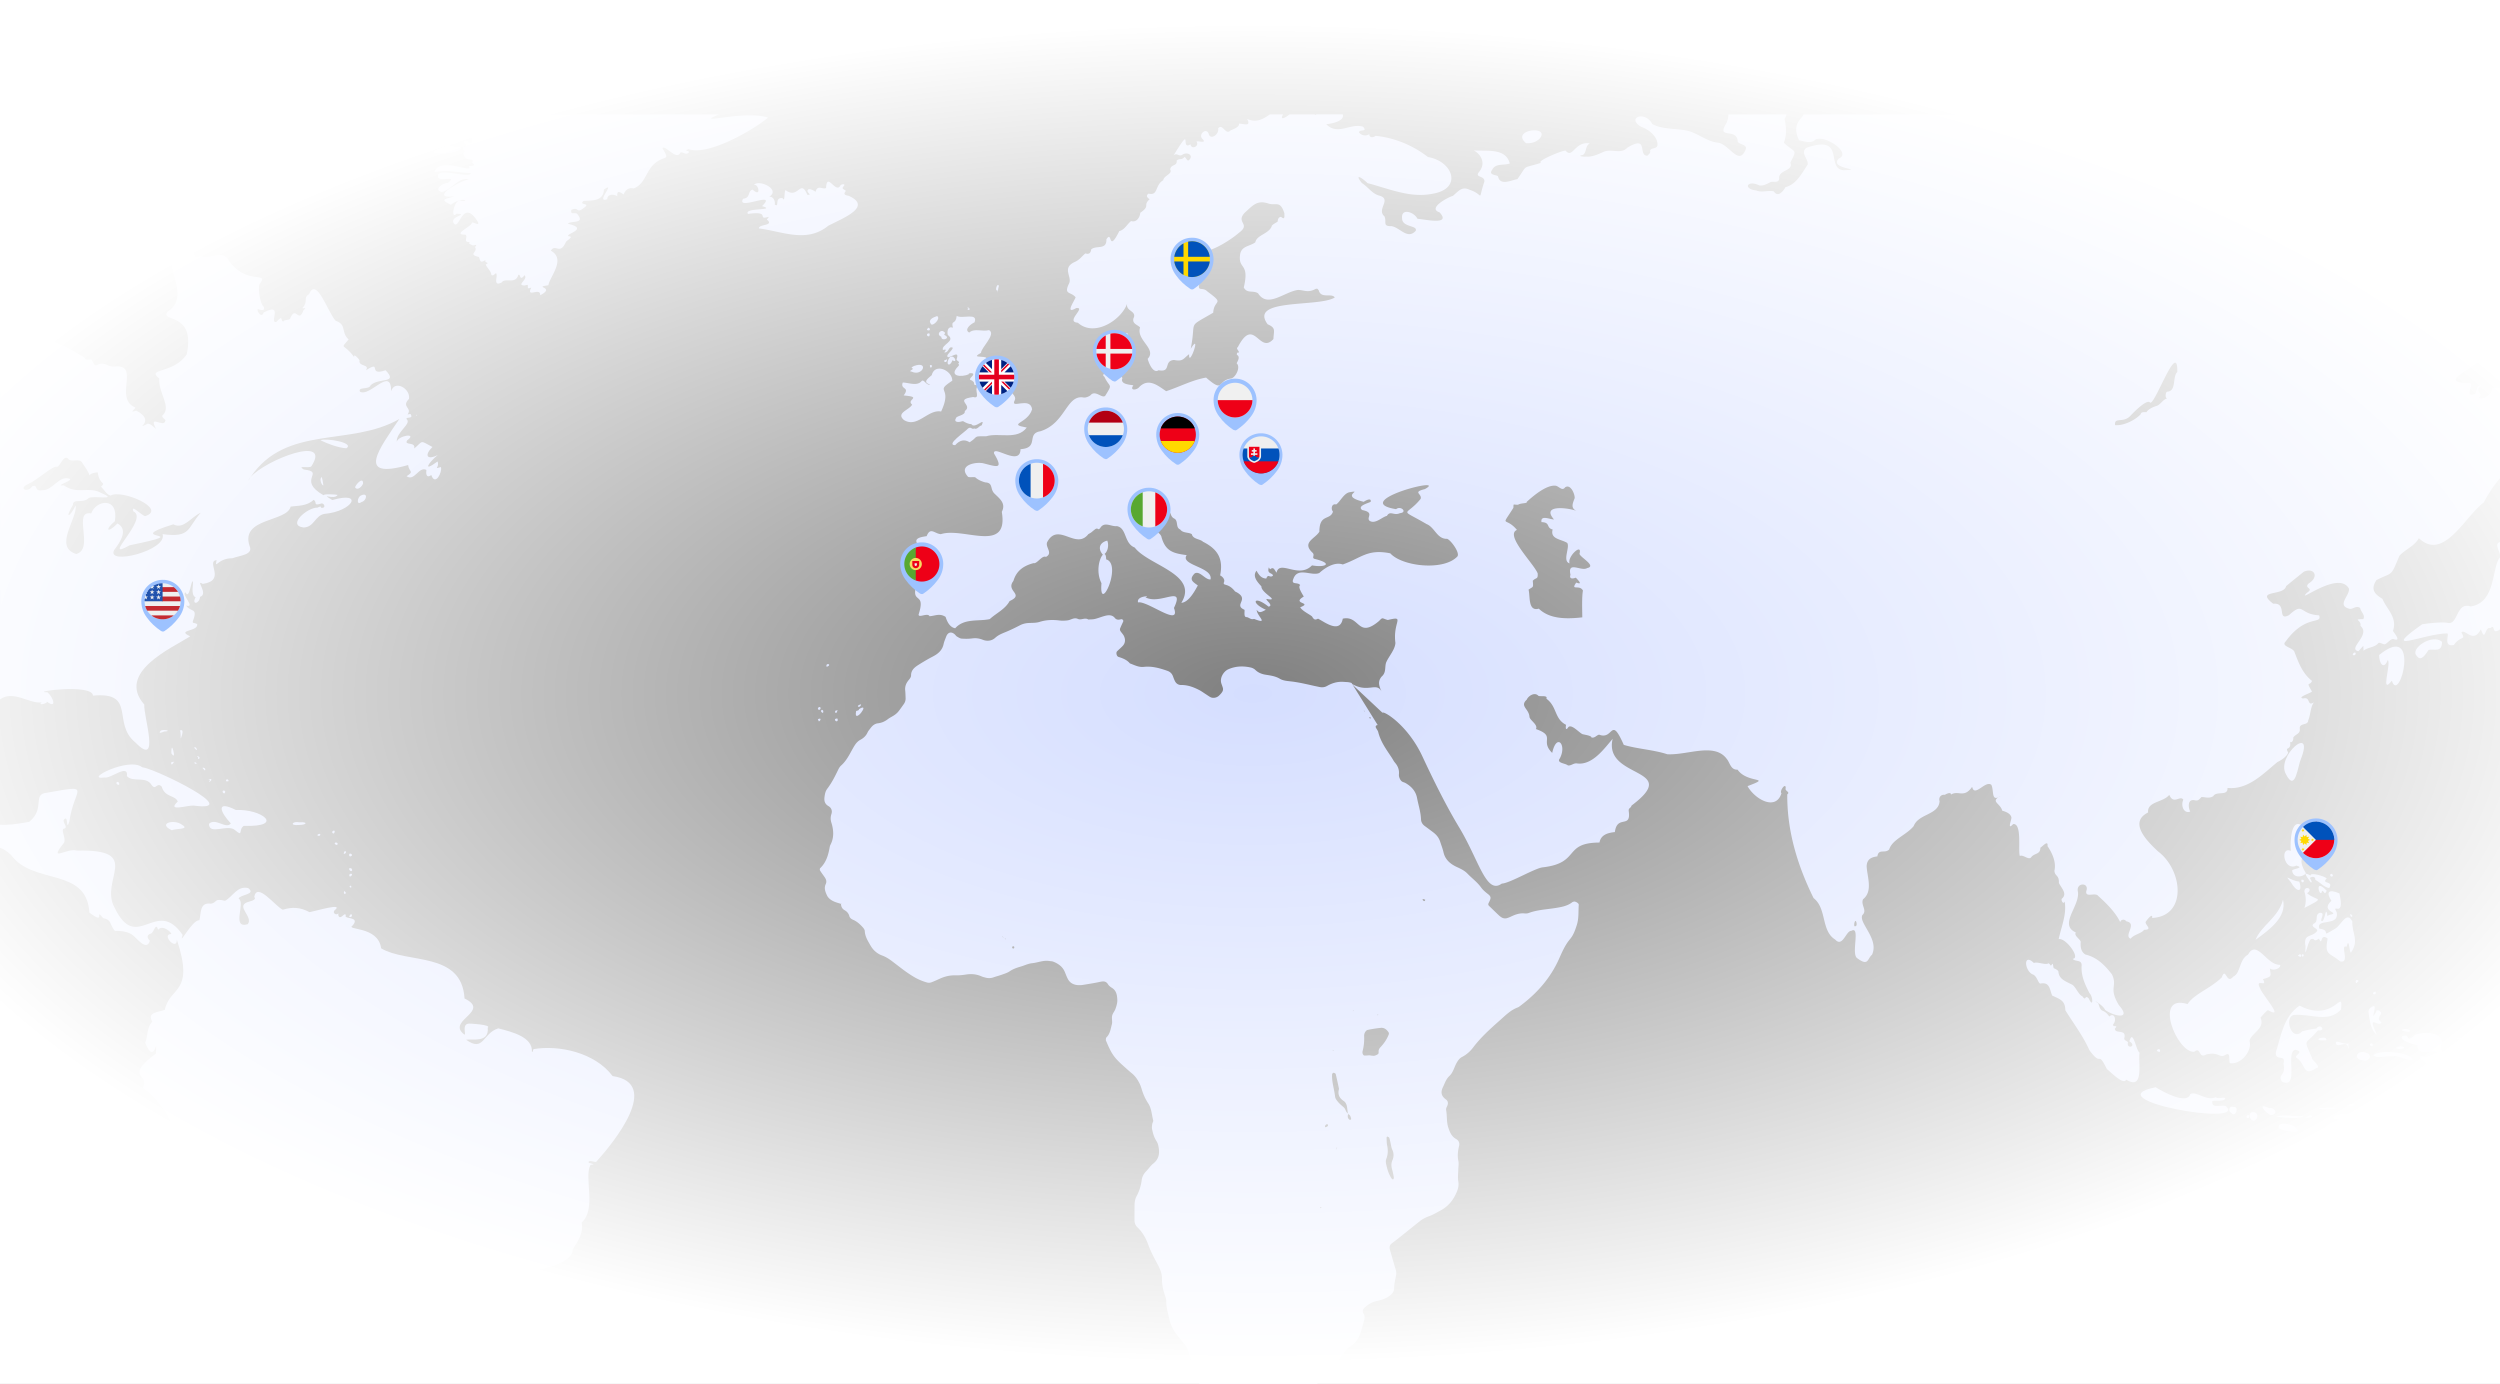 <svg xmlns="http://www.w3.org/2000/svg" xml:space="preserve" x="0" y="0" version="1.1" viewBox="0 0 1121.004 620.569"><rect x="0" y="0" width="1121.004" height="620.569" fill="#808080" stroke="none"/><path d="M274.701 482.52c-8.055-10.715-24.291-13.996-35.4-12.101-.799.8.301 1.1-.799 1.2.421-6.536-8.707-8.892-15.101-10.502-7.061 2.206-6.389 10.867-14.399 5.101 2.562-.522 10.394 1.616 9.7-5.4 1.897-1.314-8.179-1.97-8.798-1.8-3.436.649.295 7.082-2.602 4.103-5.824-5.846 12.587-9.769.999-15.401-1.243-21.254-25.843-15.472-37.399-22.498-1.3-10.131-16.144-7.993-12.8-10.201 3.062-3.569-1.832-3.03-3.1-3.9.178-1.813-.483-1.226-1.7-.201-1.47 1.107-1.733-.664-1.6-1.4-.71 1.143-2.827-.053-1.7-1.3 4.755-3.737-9.081.461-11.199.802-4.196-2.243-7.724-2.414-12.001-1.099-3.289-1.454-11.578-12.69-12.8-5.703 1.408 1.418-2.311 1.998-3.301 2.4-4.866 2.011 2.971 6.485.399 9.801-7.529 2.214-.831-9.658-4.099-11.5.785-1.933 8.055-1.759 4.301-4.701-4.947-1.167-6.935 3.883-10.401 5.701-5.097-1.271-3.358.774-6.3 1.301-5.27-.81-4.359 4.505-5.2 7.399-3.412-.138-9.526 12.49-7.501 6.6-11.915-17.358-20.431 8.695-30.5-12.202-7.012-12.435 13.218-26.341-16.901-25.598-4.52-1.423-13.113 5.663-5.799-3.501 1.03-1.949-1.401-5.618-.201-6.3 2.578-.37-.808-3.016.202-4.099 2.165-2.535.709 5.679 2.4.901 2.057-15.19 10.877-16.708-9.802-13-7.244.595-.663 6.899-8.199 13.099-5.84 1.059-9.955 1.528-13.1 1.297v10.338c1.367.42 2.943 1.366 4.902 3.168 10.078 13.798 33.849 5.275 35.198 25.9 8.029 6.088 1.711-2.645 6.201 2.498 3.905.716 2.668 2.699 5.2 5.701 2.573-.126 6.297.369 8.101 1.999 1.661 1.16 6.21 7.392 7.6 2.401-1.399-1.297-1.409-2.726.499-3.201 1.294-.418 2.179-5.36 3.199-1.7 1.996-2.537 6.048 1.198 5.901 1.901-4.779.021 2.647 7.992 2.499 2.499 8.079 24.48-3.142 20.757-5.405 31.499-2.909 1.096-8.166 1.023-5.595 5.301-2.532 2.465-1.949 6.532-3.202 9.5 4.532 11.138 5.314-4.914 4.802 4.8-14.671 10.932-2.377 9.164-5.901 15.4 13.908 9.39 16.608 28.659 25.101 41.1 10.982 11.558 30.687 14.156 27.294 34.603-.784 2.238 1.839 4.165 6.831 5.763h119.517c8.811-2.271 14.248-5.27 14.062-9.052 2.523-3.814 4.942-7.512 3.997-12.013 6.889-6.191.881-20.384 4-25.9 3.388-.267-.931-.645-.899-1.101.017-1.381 3.263.253 3.499-.299 7.853-8.694 29.436-35.198 7.3-38.403zM60.698 182.723c-9.857-4.044 2.369-19.387-9.098-18.4-3.075.523-4.5-2.391-7.802-.799-2.296 1.481-1.951-3.253-3.5-2.3-3.334.242-.989-.599-3.8-1.701-24.721-15.903-32.811-3.216-28.001-10.298-1.336-6.482-5.559-8.203-8.497-9.553v173.947c5.973-4.376 13.422 2.215 18.701 1.303-2.354 1.807 3.617.322 2.099-.5 4.766 3.836 3.325-1.532.502-4.002-8.687-.034 20.127-4.072 20.398 1.5 19.638-1.805 8.353 12.39 19.001 21.003 11.455 11.768 3.567-11.828 3.997-17-12.653-14.378 12.267-25.318 20.602-30.601-6.659-3.019 3.804-1.996 3.1-5.5-1.6-.8-1.9-.2-2-1 2.496-6.706-.69-4.002-3.001-7.299 4.708 1.282-2.413-5.194-.198-5.901 1.675 3.703 2.594-5.866 3.2-4.898.59.652-1.18 6.105 1.301 7.098-1.973 3.603 1.75 3.014 1.997-.2 4.055-1.229-2.502-8.098 1.201-5.8 10.787-1.538 1.195-9.967 6.199-10.7-.815 4.628.448-.881 7.101-.799 3.585-1.32 9.505-1.585 7.702-5.5-4.253-12.755 16.871-10.71 18.415-17.667 2.865-.409 7.439-.147 10.284-3.031 1.926 1.121-.625 2.926 3.7 1.597 1.094.046 1.884 2.003.099 2.001-1.2 0 .4-1.3-2.1-.1-4.56-.102-13.75 7.985-6.2 8.901 4.758-.047 5.15-5.396 9.4-6.102 12.563-1.099 17.965-10.379 3.498-6.199-5.948-3.659.719.264 2.401-2.301-.454-.214-6.509-.576-6.318.16-12.303-7.067 1.168-10.399-8.879-11.558-3.258-2.05 2.223-.354 3.399-1.401 9.39-14.454-20.591-2.901-27.24 4.806-.355.523-.712 1.04-1.055 1.596.213-.504.576-1.041 1.055-1.596 16.118-23.741 44.681-13.443 66.694-26.041-8.884 13.183-19.92 27.435 3.947 20.634.281 3.112 3.018 2.701-.701 5 3.524 2.581 5.493-4.617 8.899-2.8-.24 1.441-.18 3.979 2.2 2.3 1.695 5.108 5.005-1.194 4.301-3.6-3.677 1.073-.457.293-1.501-2.5-7.026 5.143-4.085.523.101-2.899-4.836 2.455-6.212.173-2.4-3.601-5.921-3.188-3.997-2.782-8.2.701.884-3.313-4.8-1.126-3.102-3.7 4.863-3.512-4.17-2.147-4.698.7-.273-4.521 6.876-8.115 4.4-10.2-.483-1.231 3.364.146 1.799-2.201.177-.356-1.84.462-1.199-.099 1.874-3.002-3.113-3.016.501-6.8.712-4.626-6.503-8.667-8.002-3.4-.038-11.466-9.527 2.834-13.999.2-1.043-2.391 4.075-.664 4.799-2.901 3.838-3.539 12.508-.561 6.699-6.699-8.453 2.844-1.274-4.816-8.799 0 1.86-2.877-3.48-1.416-2.899-4.5-.503-.924-2.865-3.315-2.402-1.4-4.704-6.555-6.531-3.122-2.499-7.899-3.647-3.513-.636-6.57-5.8-8.401-3.324-3.389-8.591-20.023-11.9-12.002-2.908 1.861-.135 3.102-3.003 6.302.202.4 2.402-.6.502.9-2.315 6.351-3.308-2.199-5.902 3.5-.011 1.29-3.079.639-2.998 1.6-1.756.199.205-3.601-3.4.3-3.249.381 3.505-9.034-5.601-4.3-1.015 3.184-3.551-1.597-2.5-1.501 1.387.473 3.272.907 2.601-1-1.71-1.335-2.603-7.846-2.001-10.099 5.045-6.483-6.383 1.242-14.398-11.802-3.557-3.618-8.604 1.181-12.201-1.1-3.427 2.135-1.557-2.279-4.3-1.6-20.518-2.769 3.158 18.219-10.203 26.7-3.891 5.03 12.658-.315 8.501 19.202-6.15 8.998-18.358 5.972-12.299 10.8-.509 6.195 5.336 12.377 1.802 16.199-1.607 1.124 1.491 2.182.898 2.801-.601 3.362-7.71-3.268-4.2 3.5.368.659-3.027-3.433-4.3-1.899-5.825 2.439 4.823-1.349-4.5-6.2-3.651 1.183-.429-.569-.4-1.401zm4.405 48.699c-1.616-.215-6.603-5.723-5.302-2.103 7.295 3.217-15.268 22.935-1.701 15.199 32.032-6.569-5.077-1.825 19.601-9.4 4.677 2.429 7.947-3.285 12.301-5.198-6.17 6.955-4.326 11.295-17.101 9.597 2.337 7.261-25.51 14.283-21.702 7.103 2.965-3.858 6.332-9.209 1.502-11.901-4.82 4.804-5.725 2.714-1.199-.998 1.844-11.143-8.481-9.584-10.6-3.499-8.616-1.516 1.577 15.944-6.702 18.196-10.437-3.198.69-15.982-.299-21.799-2.404 5.159-5.177 6.452-1.201-.2.039-3.159 4.435-.404 7.099-3.102 2.071-1.234 13.766 1.269 5.701-2.198-5.613-3.307-10.855.882-16.899-3.505-4.902.546 4.899-2.278 2.499-2.995-4.893-1.419-7.403 5.366-12.201 5.198-3.871.653-1.578-2.688-4.399-1.799-2.031 3.146-6.624 1.112-1.798-.998 3.831-1.603 11.165-8.499 12.899-7.703 1.557-.379 2.609-5.185 4.801-3.797 1.469 2.365 5.226-.586 6.6 2.2 6.217 8.634-.139 4.602 6.8 4.098.86 5.998 3.972 4.108 1.5 6.401 1.429 1.357 2.506 3.641 4.299 4.001 4.923-2.941 25.572 5.992 15.502 9.202zM0 63.476c.261.039.613.028 1.099-.051 2.513-4.86 2.6 1.591-1.099 4.329v56.441c2.997-5.56 7.71-10.046 9.698-13.873 15.997.159-.948-6.89-4.202-8.698 9.688 3.966 26.016 3.327 28.104-9.601-8.081.78 12.333-5.888 2.798-8.902-.104-2.424 4.887-.893 5.4-.3.077 2.431 13.588 2.936 5.4-2.697-6.329-4.636 4.803 2.535 6.6 4.399-4.385-4.607 16.785-5.914 3.5-14.7-.173-2.18-3.632-4.799 1.502-3.499 7.377-4.692-.763-2.055.698-4.602 5.222-3.215-6.799-1.557-4.798-6.4-4.034 1.554-15.969-4.465-13.002 2.199-.846 2.756 1.455.057 2.101 2.201.8 1.6-.4.9.8 1.6 3.827.323-.738 1.766-.8 2.101-3.772-.896-2.982 4.224-3.899 6.2-4.927 1.362-2.048 5.875-4.901 5.399-2.425.388-2.156 2.946-2.4 2.601-.026-3.028-1.989-3.715-3.5-5.3-.633-3.189-1.294-5.881 1.6-4.6 1.309-4.439-5.935-10.761-9.301-6.701-1.814.947-3.915 8.576-3.499 3.301.755-3.628 1.63-2.409-1.501-3.999.15-2.15 2.122-.281 2.301-1.2-.4-1.3 0-1.601-.9-1.701-3.553-4.476-7.855.941-9.902-2.898.502-.402-2.598 1.698.502-.402 3.71-1.078 4.874-2.043 4.44-2.835H0v12.188z" fill="#d5deff" fill-rule="evenodd" clip-rule="evenodd"/><path d="M1107.61 171.716c1.684.915-2.749 6.8 2.2 4.9 1.154-1.673.283-4.176 3.101-3.8-4.137 2.709 1.129 3.102-1.301 5.6 2.316.899 5.593-1.674 5.9-4.2 1.477-.761 2.793-.686 4.029-.169v-21.016c-2.865 2.073-5.628 4.343-7.527 6.285-1.281 4.808-23.436 12.518-6.402 12.4zM896.041 357.495c.287-.144.598-.321.964-.58a10.56 10.56 0 0 0-.964.58zM964.1 180.52c-1.308-1.829-7.374 4.375-8.799 5.9-3.207 3.499-7.367.39-6.899 4.202 3.682.375 8.919-2.127 11.5-4.901.126-1.172 1.808-.903 2.6-.9.654-1.339 3.163-2.422 4.5-2.801 1.845-.579 2.94-3.048 4.7-3.3-1.075-.399-.624-3.399.3-3.1 3.994-.442 2.061-6.847 4.3-8.8.312-14.978-10.102 15.118-12.202 13.7zm-255.798 67.599c1.149-4.765-5.634 1.559-4.499 4.5-3.429-1.005.358-7.426-1.101-9.2-2.775-1.696-7.678-1.651-6.501-5.999-3.047-.729-.814-3.182-4.999-3.3-.545-3.417 3.992-1.126 5.6-1.2-5.923-6.827 6.449-5.26 10.2-3.8-2.945-1.247-1.716-3.569-.9-5.801.024-2.011-1.93-6.43-4.3-4.799-1.267 1.793-2.583-.283-4.1-.701-4.419-.719-11.227 5.508-13.1 7.202.363.813-2.571.439-3.9 1.299-2.415.066-1.94-.747-2.099 1.4-5.897 9.357-3.667 3.543 1.6 9.9-5.625 2.278 7.748 15.309 9.299 19.499.197 2.859-.815 1.719-2.2 3.3.318 3.377.157 2.478-1.899 4 .802 2.778-.359 9.921 4.6 8.498 4.849 4.738 12.482 4.703 19.5 3.903-.008-2.576-.271-9.298.299-12-1.494-2.912-5.761.313-3-3.601 3.252 1.276.642-1.286-.2-2.2-1.31.537-3.086.721-2.4-1.299-1.429-6.435 4.839-1.323 7.5-3 4.628-.978-4.116-5.284-3.4-6.601zm123.2 165.8c-.272 1.528.206 1.766.9 1.1.412-.721-.323-3.489-.9-1.1z" fill="none"/><path d="M1117.51 174.216c-.307 2.526-3.584 5.099-5.9 4.2 2.43-2.498-2.836-2.891 1.301-5.6-2.818-.376-1.947 2.127-3.101 3.8-4.949 1.9-.516-3.985-2.2-4.9-17.034.118 5.121-7.592 6.401-12.4 1.899-1.942 4.662-4.212 7.527-6.285V51.284H808.721c-.735 2.063-5.556 4.253-2.018 11.635 2.219.303 5.156 1.782 7.299-.3 4.392-2.32 16.312 5.98 10.602 8.401-5.077 4.828 12.323 4.874 2.098 5.3-8.326-.656 1.215-16.193-16.601-10.101-3.108 2.164.725 4.857.501 7.5-2.595 3.871-5.019 8.924-10 10.2-.876 1.673-3.381 4.869-5.201 1.899-2.38-.615-5.455.643-7.8-.399-6.354-.742-4.019-4.893 1.2-2.3 1.866.353 3.531-.677 5-1.401.983-.626 3.77.659 3.999-1.6-.505-4.107 6.549-3.234 5.001-7.199 3.214-6.381 2.283-4.085-2.903-8.9 1.316-3.6 1.111-6.979.301-10.701a8.78 8.78 0 0 0 .93-2.035h-26.14c.064.859-.144 2.076-.79 3.835-4.968 7.779 4.689 1.778 5.001 8.4.868 1.517 4.759 1.149 3.4 3.9-3.008 6.594-6.741-1.928-11.799-3.4-4.526-.359-7.768-2.996-12.2-4.801-5.111-1.962-12.71-.765-17.7-3.599-3.286-6.281-11.938-2.774-4.901 1.3 3.523 1.168 7.494 4.596 7.203 8.198-.26 1.84-2.951.947-3.302 2.5.322.964-.607 1.574-1.2 2.2-4.451.097.827-9.527-9-3.6-2.882 3.091-6.885.362-10.5 1.801-2.077.946-5.466 2.535-8 2.2-.851.16-4.365-.247-1.5-.7 1.894-1.086.998-4.209 3.202-5.2-6.806-1.201-7.683 7.135-10.9 3.199-1.601-.061-13.323 4.786-11.001 5.499-8.992 2.842-5.653.35-10.598 7.302-2.871.503-7.801 3.174-8.701-1.301-.887-.69-4.428-.457-2.599-2.9 1.662-3.074 5.018-1.784 7.9-2.799-1.865-7.199-10.581-5.352-16.201-5.899 3.392 1.849 5.572 5.839 2.4 9.7-2.179 2.651 2.632 1.475 2.4 4.299-3.19 9.486.254 5.937-6.599 3.699-3.398-1.658-4.863.433-7.5 2.702-2.365.669-11.537 5.636-6.001 7.4 5.521 6.044-6.841 3.047-9.899 2.9-1.533-3.149-7.478-4.954-6.901-.2-.012 4.153 7.146 3.005 6.103 5.598-3.686 4.047-6.96-1.432-10.802-2.1-4.233.082-2.08-1.782-3.199-4.4-3.773-3.145 3.496-7.648-2.301-9.299-3.223-.811-5.124-3.966-7.801-5.6-3.535-4.433-.204-2.658 2.5-.001 9.365 2.415 18.986 6.769 29 4.8 13.892-2.238 9.26-14.656-1.901-16.5-6.982-5.4-15.172-8.68-23.499-9.501-1.103.928-2.888.895-2.799-.799-1.383 1.007-3.333.769-4.601-.7.043-1.669 4.058.016 1.8-2.601-5.766-1.779-11.23 4.149-16.499-1.099 6.314-.804 7.991-2.726 7.377-4.434h-11.844c-.043.08-.093.15-.134.234a1.928 1.928 0 0 1-.714-.234h-11.172c-2.409 1.948-4.372 2.605-2.889 0h-5.905c-3.005 2.128-6.12 3.91-10.22 2.033 1.911 3.623-1.344 2.17-3.7 2.101.541 1.593-3.042 2.71-3.8 3.101-2.118 2.341-3.598-3.543-5.5-.9.587 2.537-3.331 5.365-4.201 2.5-.939-3.305-5.086.288-2.699 2.3 1.907 2.153-2.258.521-2.8 1.099 1.465 1.931-2.21 3.881-2.7 1.2-4.867 3.059 1.427-9.71-7.601 5.001 1.625-1.466 2.322.803 4.101-.4 2.238-1.388 5.079.421 2.8 2.5-.81.738-1.323-1.408-2-1.4-1.509 1.623-2.005.35-3.5 1.599.407 2.586-2.653 1.521-2.9 4.001 1.209 1.985-2.891 2.704-3.1 4.8-3.814 2.155-2.166 7.128-6.599 6-1.424.992-.459 1.949.501 2.499-3.273 3.016.593 2.751-4.202 6.1-.206 2.215-1.809 4.473-4.099 3.7-1.73 1.264-2.856 3.909-5.301 4.5-5.2 10.347-2.984-.739-5.799 3.701.208 4.947-4.547 2.529-6.801 4.499-.213 1.575-.943 2.383-2.6 1.801-1.576 1.201-2.413 2.814-4.9 3.899-5.871 2.786-.831 6.61-2.498 9.701-2.43 5.095.823 3.404 3 6.099-.658 1.823-4.991 7.912.299 4.801 4.632-.441-5.171 6.191.7 6.599 7.439 6.715 19.925-1.345 22.298-9.101-1.557 4.108 4.498 3.543 2.603 7.201-.531 2.421 1.796 2.738 3 4-1.869 5.763 7.684 9.565 3.4 14.1.507 1.85 2.408 6.762 4.898 5.1 5.883 1.117 2.089-4.188 6.901-4.601 4.238.806 4.119-.615 6.799-2.602-.304 6.808 5.81-10.651.702-2.398 2.706-13.303-2.011-9.088 10.101-16.199.311-6.144 5.496-3.528-2.603-9.502-1.965-2.058-4.11-.129-3.8-2.599.406-1.849-1.031-3.747-.199-5.301 2.04-.249.022-1.871.9-2.8.776-.751.912-1.007.5-2.4-2.271-2.881 4.437.035 1.799-5.101 3.808-.296 11.639-5.204 14.902-8.098 5.658-4.143-1.693-4.481 2.699-9.102 3.607-3.2 5.389-5.66 10.4-4.099 3.499 1.233 5.361-1.619 7.3 4.4-.002 1.332.349 3.252-1.499 1.6-1.077.192-1.398.896-1.501 2.1-.137.324-2.747 1.426-2.7 2.2-1.317 3.366-6.759 3.903-7.301 7.099-2.227 1.818-6.03 1.545-6.799 5.202-1.19 7.393 4.356 3.549 1.597 15.099 1.53 2.843 4.071 1.135 6.403 2.6 4.286 6.802 11.662-.625 17.9-1.498 2.732.001 4.438 1.474 7.999-.504 1.1-.198.8.302 1.3.602.934 4.033 5.904 1.102 7.201 3.299-7.26 4.483-38.758.198-30.1 12 3.925 1.672 2.701 2.924 2.598 6.602-6.432 7.195-8.583-10.635-15.998 3.701-1.304.491 1.844 2.638-.201 2.399-.2 0-.2 1-.2 1 1.563.803.533 2.518-.1 3.8 1.886 1.597-.323 6.201-2.399 6.801-6.406.741-2.946 6.877-11.301-.402-6.007.995-12.153 4.244-17.9 6.1-3.746-2.506-8.101-6.331-12.399-1.498-1.625 1.23-3.928.967-2.3-1.101-.874-.343-6.216-.263-4.901-3.301-.951-1.619-5.145-2.712-1.498-5.2 1.195-1.566 2.218-3.254 5.199-3.498 2.471-2.811-6.854-2.303-.999-6.201.419-11.122-2.171-1.406-11.102.499-2.793 3.029-2.762 9.562 1.6 11.201.183.313-3.028 1.63-1.299 2.6 2.315 5.14 3.897 2.868.598 8.2-1.151 2.35-4.549-2.604-6.799.102-.642.568-2.308 1.276-3.3.999-7.632-1.13-7.913 11.715-19.301 15.199-6.318 1.051-.284 7.45-8.8 8-.125 8.019-12.347-2.146-11.901 1.9 4.194 7.098 1.749 6.129-4.5 4.502-3.437-.932-11.752.698-7.299 5.799.223.718 3.07.067 3.499.5 1.16 1.083 2.92 1.801 4.401 2.199 3.59.19 2.045 2.871 3.999 4.901 2.471 2.453 5.366 4.449 3.399 8.3 3.181 18.919-17.238 6.725-27.298 10.001-2.866-.163-4.696-3.408-6.401.9-2.709.419-6.754.957-3.298 4.499.513 3.36 1.037 6.591 1.499 10.1-8.536 19.333 2.262 7.913-1.799 20.5-.142 1.816 4.041-.945 4.898.802 2.575-.162 4.486-1.453 7.201.299.615 1.998 1.823 4.677 4.3 5.099 4.062-4.564 10.401-2.996 15.5-4.099 2.902-2.69 6.903-4.401 8.9-8.1 6.906-3.075-1.943-4.415 1.699-9.001 1.344-4.617 4.593-6.815 9.001-8 1.612.461 3.823-3.668 5.598-2.8 3.472-1.817-.774-4.554.701-6.9 4.941-8.703 12.753 3.874 18.3-3.299 2.007-1.127 1.034-.68 3.199-2.3 1.294-.722 1.022.792 2.1-.4 1.89-3.185 4.932-.577 7.501-.9 4.536.851 3.162 7.769 8 9.599 6.086 8.04 28.908 11.906 20.899 24.801 3.273-.241 5.91-5.044 7.401-7.8-2.032-1.514-4.243-2.548-1.4-5.402 2.373-1.311 4.723 2.985 7.099 2.701 1.157-5.627-13.808-6.3-10.701-10.9-5.935-.792-9.645-1.618-11.399-8.501-1.449-3.04-9.596-5.009-6.401-9.099-2.839-3.203 1.988-4.188 4.3-5.201 1.974-.315.37 3.859 2.701 5.2 4.762-3.623 2.567-.436 4.999 1.101 2.298.909.609 4.069 2.901 5 1.266 1.749 3.618 1.131 5.201 2.099.522 2.354 3.751 2.106 5 3.4 6.71 3.33 9.204 7.756 7.697 15.102 1.088.512 2.314 1.851 1.702 3.099-.569 1.817 1.85.037 5 4.101 7.204 3.412-1.065 5.917 4.2 8.2.255.475-.536 3.443 1.001 3.299.97.086 1.888 1.312 3.299.802 7.027 2.748 1.141-1.378 1.2-4.1 1.075 1.693 2.123 1.061 4.101-.001-7.039-3.107-5.369-6.668 1.199-1.4 2.962-.511-3.187-4.09 0-3.3 4.709.569-3.335-2.86-3.2-5.799-1.703-1.843-4.183-4.483-2.198-7.002.955 1.579 1.946 3.454 4.398 3.5.908-2.402 1.515-.016 3-1.299-.098-1.227-2.551-.734-2-3.1.099-1.4.5.5.799.2 1.456-1.153 1.787.168 2.8 1.6 1.288-6.112 9.926 2.943 15.899-3.303 5.687 1.077 9.78-.692 1.601-2.797-2.194-.403-.141-1.606-1.3-2.8-5.043-4.727.979-6.216 3.002-9.499.013-8.159 4.837-4.925 6.099-9-1.11-1.311-.481-3.76 1.4-3.201 1.743-1.08 3.482-5.105 6.099-5.5 6.612-1.136-5.191 1.604 6.301 4.3.834-.6 3.541-2.034 3.1.001-1.137.659-6.216 1.813-3.8 3.7 5.778 1.113 1.655 3.303 3.299 4.801 2.537 1.681 5.525-1.657 7.801-2.2 1.427-2.535 3.144.071 5.8-1.201 3.616-.354.434-3.555-1.7-1.799-21.594-3.517 24.089-15.135 12.901-8.999-5.794 1.438-1.099 2.05-1.899 4.399-6.7 8.255-10.113 3.803 2.699 11.301 3.653 1.438 4.647 6.779 9.2 6.599 1.719.629 6.035 6.543 4.5 8-6.223 6.452-24.692 4.395-30-1.499-10.23-2.033-12.76 1.954-21.299 5.003-3.514-1.252-7.732 1.282-10.501 3.797-3.454 1.595-9.596-2.807-11.599 2.5-1.392 3.136 2.07 1.377 3 2.998-1.264.764 1.137 4.156 1.599 5.101-5.8 3.382 4.281 2.519-1.6 4.801.959 1.676 4.04 3.04 5.301 4.097.89 1.526 1.388 1.691 2.698 1.001 3.109 1.595 9.832 6.853 11.1.001 7.722-1.662 6.588 9.144 16.2 1.1 1.909-1.929 1.158-1.251 4.001-.498 8.096-1.983 2.127.635 3.399 10.299-.197 2.965-2.746 5.733-4 8.4-.992 2.039.106 4.695-2.102 6.599-2.025 2.264-1.178 4.456-.07 6.846-2.391-4.661-6.078 1.005-13.729-3.746l14.104 13.197c.402-1.01 11.283 5.345 17.924 19.616 4.744 10.195 10.503 21.915 16.454 31.772 8.953 14.829 12.109 30.364 19.123 25.21 3.506-.083 15.078-7.075 18.499-7.298 16.83-1.993 8.916-11.044 25.3-11.098.621-3.459 3.637-4.363 6.901-4.7 1.019-7.995 7.435-1.258 6.199-9.501-.083-1.46.779-.934 1.299-2.4 23.014-17.309-12.742-11.673-8.498-29.901-3.891 4.526-9.212 12.045-16.101 11.002-1.521-.148-2.555 1.172-4.001.899-.965-.975-5.219-.99-3.6-3.1 3.299-6.102-1.396-11.657-3.4-2.5-5.687-5.544 1.891-7.455-7.3-10.699 1.117-1.981-2.896-3.979-2.9-5.6-.321-3.566-4.449-4.637-1.198-7.6.641-1.595 3.445-3.484 5.098-1.801.477.681 4.508-.426 3.7 1.4 4.874 3.533 3.467 8.985 8.801 11.7-.118.736-.354 2.849.801 1.401 1.165-2.337 4.824 1.881 6.399 2.699.021.225 4.347.654 4.2 1.6 1.582.277 1.924-.792 3.401-1.3 6.603 2.66 5.117-8.883 11.099 4.602 5.772 1.778 13.385 2.179 19.501 4.2 8.995.513 21.078-5.352 26.601 1.997 1.516 1.748 1.802 5.106 4.9 4.901 4.543 6.469 16.021 3.017 4.5 7.399 2.946 5.524 12.584 11.478 15.202 3.201-1.062-.95 1.974-5.069 1.899-2.3-.549 1.32 2.248 1.644.699 2.8-.105 16.394 4.512 31.679 11.8 46.5 6.027 4.677 3.266 14.665 9.699 18.6 3.364 3.714 4.85-4.039 7.2-3.901 4.258-2.454-.137 10.142 2.601 12.201 5.18 3.906 4.554.292 6.701-1.501 3.332-7.129-6.183-14.3-4.304-17.799 2.339-2.106-.911-4.525.303-7.1 4.481-3.566 1.853-9.933 1.599-14.7.051-3.44 2.451-4.221 4.801-4.499.565-3.632 3.336-1.125 5.301-3.1 1.386-4.505 7.743-6.485 10.999-10.501 2.109-5.57 11.13-4.908 11.602-11.099-.543-1.852.702-3.161 2.399-2.901-.082-.051 2.81-1.66 2.699-.1 3.331-2.111 5.827 1.838 9.5-3.501 1.058 4.948 5.923-3.029 8.6-.899 1.186 2.336.013 7.139 3.136 5.579.271-.184.576-.374.964-.58a7.257 7.257 0 0 1-.964.58c-3.102 2.104.999 2.882 1.765 6.021 1.43.398 3.746 1.207 4.099 3 .219.861-2.119 6.134.801 3 4.097-.437 2.111 12.018 2.998 14.299 1.636-.773 4.077 2.258 5.202.401 1.49-1.708 4.017-1.077 4-4.101 1.052-.627 3.552-3.655 3.2-.7 2.149 3.117 3.975 7.222 3.1 11 .161 2.659 2.147 1.766 2 5.5 1.05 2.256 3.933 4.81 1.401 7.001-.658.378.534 3.07 1.198 1.299.912 5.87-1.284 10.521-2.697 16.901 3.137-.792 10.038 8.661 6.3 8.8.972 1.477 4.092.204 3.998 3-.336 4.595 1.44 8.345 3.501 12.399 1.685 1.573 1.792 7.024-.303 2.401-1.855-1.954-1.195 1.514-2.798-.9-2.076-.959-3.186-4.934-5.099-5.5-2.579-1.357-5.413-2.291-5.701-5.5.071-.742-1.81-1.631-2-1.6-.389-.075-.281-2.376-.8-2-.821 1.488-.613.327-1.601-.3-1.403 1.028-5.096-.891-6.599-.099-4.86-4.712-4.275 3.379-.6 5.099 2.029.556 2.594 4.425 3.599 4.101 4.266-.817 4.077 2.988 5.201 5.4 3.74 1.72 5.807 2.325 5.898 6.601 3.753 6.034 7.83 11.331 10.8 17.9 5.781 7.926 3.43-.387 7.8 8.399 3.401 3.011 7.576 7.039 8.7 4.801 8.285 5.157 5.196-8.16 6.002-12.101-1.589-.721-2.916-11.027-4.601-5.1 3.703 2.317-1.487 3.812-.6.399-1.311-1.168-1.481-.533-1.7-1.7 1.255-4.523-4.189-1.695-4.201-4.399 2.029-1.956-1.387-.277-.699-2.001 1.663-1.762.471-5.486-1.8-3.4-2.864-4.087-3.531-.885-4.899-5.9-3.896-2.661 2.296.847 3 2.901 3.45 2.637 12.373 4.897 6.2-2.102-4.776-8.002-.472-8.223-3.098-13.8-3.169-4.074-6.635-7.638-11.901-8.901-2.05-1.214-2.298-3.557-2.101-5.699-.328-1.317-3.185-2.761-2.2-4.199-7.929-3.515 2.092-12.024.9-18.401-.831-4.078 5.237-4.129 3.8-.2-.623 3.26 4.046.444 5.301 2.2 3.667 3.273 7.883 7.474 9.901 11.799.176-1.177 1.914-1.615 2.698-.399 5.261.949-1.407 6.529 2 7.801 1.203-1.809 4.971-2.363 6.002-4 4.116.029.418-2.15.698-3.501.092-.278 3.355-4.619 2.9-1.8 15.813-.78 13.827-21.486 2.598-29.897-4.564-4.271-13.419-12.918-4.398-17.402-.529-4.962 6.775-4.456 9.501-7.9 1.97 4.664 4.891-.059 6.299 2.199-1.216 2.348.065 6.42 3.101 5.301-.911-1.78-1.315-5.681 1.9-5.101 1.445.381 1.917-.052 3.1-1.4 1.567-.118 3.347.841 5.3-.401 1.534-2.535 6.626.176 6.4-3.699 9.374.956 16.345-6.725 22.399-11.602 1.796-.878 4.296-2.519 4.802-4.298-1.776-3.017 1.479-.433.898-4.801.735.698 1.555-.664 1.399-1.9 1.087-1.658 3.277-1.588 2.901-4.1-.127-2.596 3.77-1.182 3.8-3.599 1.076-2.382.981-6.157 2.602-8.1-3.377 2.105-1.307-2.7-4.902-1.7-2.744-.544 2.864-2.211 4.002-3.1-2.943-5.078-.963-2.231 0-4.8-4.201-3.276-5.964-7.965-7.8-12.801-.563-2.286-6.39-2.537-4.001-4.9 9.011-12.395 16.438-7.367 15.002-11.699-9.137-.493-6.711-6.292-13.502-.101-5.618 2.939-.593-5.702-7.1-5.098-8.382-6.448 4.801-3.274 5.8-7.9 2.632-2.193 5.299-4.334 8-6.502 4.885-1.935 6.777 2.536 2.099 5.302-2.417 2.37 2.759 1.959-.799 4.2-5.299 5.601 14.332-10.491 18.901-1.799.248 3.204-5.759 7.51.301 8.999 1.715.147 2.791-1.652 4.7-.399.21 1.652 2.422 3.228 1.4 4.999-5.115.105-.647.34-1.302 3.001 4.906 4.115-6.028 10.266-.9 11.4.202-.201 2.202-2.401 2.202-2.401l.1 2.2c1.91-1.669 4.934-1.389 6.6-3.4.382-.672 2.435.658 2.801.501 1.026.004 2.834-2.862 4.2-2.3 3.313 1.053.606-2.177-.4-3.701 2.117-6.116-2.962-9.882-4.702-14.399-3.819-2.235-5.314-4.448-2.697-8.4 7.513-3.856 6.177-1.029 10.297-10.902 2.652-2.913 6.795-4.324 8.701-7.899 11.08 10.489 20.431-9.411 29.102-15.998 3.267-6.174 5.853-9.065 7.826-11.573v-39.698c-1.234-.517-2.551-.592-4.027.168zM711.702 254.72c-2.661 1.677-8.929-3.435-7.5 3-.686 2.02 1.09 1.836 2.4 1.299.842.914 3.452 3.476.2 2.2-2.761 3.914 1.506.689 3 3.601-.57 2.702-.307 9.424-.299 12-7.018.8-14.651.835-19.5-3.903-4.959 1.423-3.798-5.72-4.6-8.498 2.056-1.522 2.217-.623 1.899-4 1.385-1.581 2.397-.441 2.2-3.3-1.551-4.19-14.924-17.221-9.299-19.499-5.267-6.357-7.497-.543-1.6-9.9.159-2.147-.316-1.334 2.099-1.4 1.329-.86 4.263-.486 3.9-1.299 1.873-1.694 8.681-7.921 13.1-7.202 1.517.418 2.833 2.494 4.1.701 2.37-1.631 4.324 2.788 4.3 4.799-.816 2.232-2.045 4.554.9 5.801-3.751-1.46-16.123-3.027-10.2 3.8-1.608.074-6.145-2.217-5.6 1.2 4.185.118 1.952 2.571 4.999 3.3-1.177 4.348 3.726 4.303 6.501 5.999 1.459 1.774-2.328 8.195 1.101 9.2-1.135-2.941 5.648-9.265 4.499-4.5-.716 1.317 8.028 5.623 3.4 6.601zm120.7 160.3c-.694.666-1.172.428-.9-1.1.577-2.39 1.312.378.9 1.1zm143.9-248.2c-2.239 1.953-.306 8.358-4.3 8.8-.924-.299-1.375 2.701-.3 3.1-1.76.252-2.855 2.721-4.7 3.3-1.337.379-3.846 1.462-4.5 2.801-.792-.003-2.474-.272-2.6.9-2.581 2.774-7.818 5.276-11.5 4.901-.468-3.812 3.692-.703 6.899-4.202 1.425-1.525 7.491-7.729 8.799-5.9 2.1 1.418 12.514-28.678 12.202-13.7zm135.9 371.2c1 .8-.4-.5 0 0zm1.899-69.6c-8.052-4.228-14.475 18.589-19.599 1.397 2.716-7.457-7.813-7.471-11.799-5.699-4.204 4.065-1.714-1.047-5.501.5-1.685 1.802 4.851 3.787 6.7 4.001.268 5.335 5.867 2.017 9.3 3.4-3.053.331-5.203 2.774-7.6 1.3-2.045 2.25 1.975 1.852 2.199 3.8.256 5.09 4.419 3.649 4.3-.501 3.089-2.03-2.419 2.529 3.5 3.3 4.008 2.685 11.226 3.716 16.401 6.499-.221 2.478 8.141 9.472 3.9 8.302-13.461 9.254 4.748 5.058 4.998 5 .207.268.422.518.638.766v-29.183a212.158 212.158 0 0 0-7.437-2.882zm-52.999 3.7c-3.841-1.705-6.461 2.577-1.8 3.301 2.754 1.05 5.041-2.261 1.8-3.301zm3.1 1.099c1.675 1.622 6.235.109 9 .502.735-1.128 11.378 4.092 7.8.299-3.648-2.645-15.061-3.165-16.8-.801z" fill="#d5deff"/><path d="M1097.902 493.52c.61-.585 1.232-5.327.4-6.3-.439 1.448-1.033 4.485-.4 6.3zm-9.9-8.9c-.89.655-.744 1.244-.1 2.6.589-.7.683-5.88.1-2.6zm-2.9 10.4c-2.489-.026-4.819 5.91-1.1 3.101-.38-1.133 3.802-3.25 1.1-3.101zm-5.2 5c-.699.434-.097 1.395.2 1.1.918-.737.584-.928-.2-1.1zm-17.9-46.5c.459 3.054.763 8.25 3.799 10.501-4.688-10.29.819-2.775 2.102-5.599-3.034-1.982.609-3.425-.299-4.602-.801-.5-.801-1-1.201-.7-.5.3-.4-1.1-1 .7-2.91 5.036.571-2.773-1-2.7-1.301.4-2.301 1.3-2.401 2.4zm3.2-8.8c-.1-.3-.5.1-1 .3-.799 1.059 1.713 1.348 1-.3zm-2.5 23.6c-.182.911 1.469.978 1.3.2-.204-.908-1.169-.797-1.3-.2zm17.3-5.6c1.931-.345-.393-1.49-1.7-1.3-3.4.543.559 1.21 1.7 1.3zm24.9 3.6c1.417-.998-2.532-1.051-3.1-1-1.515.216 2.889 1.55 3.1 1zm-30.1 3.9c1.989.694 5.404-.828 1.4-1.1-1.1.4-2.6.7-1.4 1.1zm-57.701-17.201c7.464 4.261-2.253-6.386-3.499-9.499-2.993-5.64 3.59-.055 1.099-4.5 4.518-1.118 3.405-1.635 3.098-4.801 1.464 1.385 5.25-.084 4.603-1.599-6.001.375-10.388-11.763-14.401-4.6-4.193 2.46-3.125 8.243-6.599 9.901-3.217 3.916-3.279-4.931-5.201.399-5.352 5.181-12.187 7.172-15.297 11.902-15.673-4.844-4.692 22.065 2.996 21.4 3.032-2.578 1.833 3.382 5.402 1.197 5.698-1.39 5.776 1.794 8.4.303 2.872-1.881 1.454 2.613 2.2 3.598 4.744.901 10.143-5.44 8.801-9.999.565-3.354 7.208-5.488 4.9-10.401.403-.504 3.231-3.823 3.498-3.301zm49.701-159.299c-.042 3.537 2.056 7.013 3.899 2.199 1.565 1.812-3.561 16.187 1.802 9.301 3.416 11.221 13.287-27.113-5.701-11.5z" fill="#d5deff"/><path d="M1121.002 249.921c-3.838 4.215-1.552 20.209-13.099 21.999-6.791-2.35-5.539 9.022-10.701 7.301-3.094-.38-8.238.248-11.101.699-19.593 13.889.459 4.288 11.101 4.099 1.478-.171-2.083 6.288 3.101 5.202 3.191-4.495 5.529-1.813 3.399-5.6 1.429-2.127 5.279 5.371 8.699-1.401 2.241 6.133 1.547-1.352 4.3-.6 2.181-1.873.689 2.25 3.001 1.3.958-.218 1.451-.828 1.836-1.547v-38.437c-4.052.605.166 4.962-.536 6.985z" fill="#d5deff"/><path d="M1089.002 291.42c2.42-.581 6.036 1.375 6-3.601-4.2-3.926-14.705 3.085-11.3 6.301 1.885 2.919 4.08-.977 5.3-2.7zm-91 204.5c-1.831-.599-6.249 1.155-6-1.7-.735-1.54 5.764.447 5.8-1.9-1.403-.48-2.847.602-4.299-.3-4.24 1.876-8.71-3.04-11.4-1.4-1.483 4.984-12.693-1.336-15.499-3.099-28.197 5.58 42.244 17.929 31.398 8.399zm41.4-33.9c3.644.513 1.306-3.541-.799-.799-3.227.31-4.955.923-6.301 1.198-4.768 5.121-8.315-6.425-3.7-7.299 7.635-.682 15.319 3.744 21.1-2.399 1.146-10.567-2.991 6.378-18.6-1.803-7.279 4.94-8.378 14.1-10.599 20.803-.483 4.597 4.689.566 3.399 5.2 1.286 5.815-2.808 4.531-.701 8.1 8.104 3.655 1.305-13.235 6-14.3 4.684.989-1.145 2.55.7 3.7 4.089 2.763 2.654 8.608 8.601 4.598 2.976-.47-2.393-4.039-1.8-4.698-3.968-9.195-3.208-5.341 2.7-12.301z" fill="#d5deff"/><path d="M1001.402 496.32c-1.971-.626-2.416 2.054-.9 2.7 1.98 2.592 3.812-3.157.9-2.7zm6.2 3.8c-.496.544-.437 1.441.7 1.2.301-.474.665-1.631-.7-1.2z" fill="#d5deff"/><path d="M1010.902 498.72c-3.394-.659-2.424 3.999-.1 3.8 2.22-1.124 1.596-3.373.1-3.8zm6.6-1.8c-5.962-2.924-1.531 2.372.8 3.101 3.74-.444 1.433-3.77-.8-3.101zm3 3.7c1.58.542 12.529 1.363 12.2-.201-4.399.345-7.86-.856-12.2.201zm20.3-3.8c-3.851.706 3.027.534 3.3.699 9.784-1.291-.233-.834-3.3-.699zm-7.442 4.393c1.097-.032 4.03.142 3.342-.894-1.001-.831-2.569.759-3.342.894zm14.342 1.407c-3.058.357-6.57 3.196-5.1 6.3 1.887-.463 8.404-4.124 5.1-6.3zm8.8-3.8c-2.532.779-9.841-.008-10.401 2.399 1.589 2.668 17.62-2.216 10.401-2.399zm-27 7c-.935-1.802-9.041-3.355-7.601.1-.024.7 11.882 3.3 7.601-.1zm17.9-38.001c.637 2.509 5.002-1.789 5.499 2.001.815 1.651-.318-1.319.312-1.845-3.199.405-5.887-2.106-5.811-.156z" fill="#d5deff"/><path d="M1053.213 467.975c.129-.016.258-.029.388-.055-.172-.046-.298-.02-.388.055zm-10.211-2.055c.017-1.515-5.893-.008-2.3.6.6-.077 3.349.301 2.3-.6zm-19.299-62.499c-2.008 8.002-9.783 11.549-12.302 17.998 6.01-4.378 14.183-10.127 12.302-17.998zm9.799-32.101c-6.291-6.643-6.669 6.51-6.3 10.199-5.093-2.139-3.012 9.446 2.5 6.6 3.951 1.155-1.569 1.36-1.9 2.2.268 3.403 4.428 3.278 6.199 1.301-6.847-11.11 6.373-7.95 1.501-17.3 1.048-2.686.056-4.821-2-3zm-2.5 24c-4.026-.367-7.337-3.968-3.799.199 2.418 4.461 5.559 5.084 3.799-.199z" fill="#d5deff"/><path d="M1036.101 392.62c-3.844-2.141-1.932.263 0 2.999 1.326.369-.546-1.893-.299-1.999 1.01-.683 2.471-.672 2.399.9 2.443 1.346 3.632 3.152 6.201 3.699 2.225-3.484-3.803-1.599-1.1-4.299-.908-1.143-7.854-2.932-7.201-1.3zm9.001-.7c-.761.811.514 1.555.9.9.255-.711-.497-1.173-.9-.9zm-10.601 8.602c3.172-2.055-1.305-3.685-1.198-.702.732 2.203.86 5.012-.001 7.3 10.075-5.225 5.501-2.83 1.199-6.598zm6.501 14.898v-.026c-.094.397-.079.891 0 .026z" fill="#d5deff"/><path d="M1049.002 400.62c-5.189-2.293-5.995-.341-3.599 3.3-5.49 5.076 4.677 5.256-.801 6.301-1.275.352-.993 1.122-1.1-.601-.84-3.139-.968 3.877-2.5 3.4-.846-.614 2.039-4.029-.9-3.7-2.474 1.107-.103 3.733-2.699 4.9-1.785 1.637 2.718 2.088 1.4 3.5-2.523 2.844-6.053.739-4.999 6.701-.432 6.898.786-1.887 2.398-3.301 2.094-.698.84 1.647 3.601-.201 1.835 3.742.219-2.772 3.9-.099-1.458 7.734.729 6.175 5.702 10.297 4.614.984-.416-7.943 2.797-6.598 1.251-4.986 1.16 3.081 2 2.6 3.807-5.532.331-8.608.599-13.9-2.514-5.044-5.005 1.621-7.699 3.2-7.469 4.499-1.191.576-7.1 0-1.796-4.898 9.009-.652 7.802-7.299-2.75-4.801 3.877 3.326 1.198-8.5zm-16.9-6.2c-.803.998.938 1.801.9.7.3-.7-.9-.7-.9-.7zm9.099 4.999c1.396.471.963 2.199 2.101 0-6.212-6.598-2.782 4.393-2.101 0zm13.201 11.701c1.285-.202-1.088-2.262-.5-.5.1.3.3.4.5.5zm-22.9 18c.656-.409.102-1.876-.6-1-1.16.401.341.777.6 1zm1.1-1.3c-1.203.55-.117 1.49.2 1 .5-.7-.2-1-.2-1zm24.5 12.5c1.009-.499.057-1.061-.6-.8-.581.498.049 2.099.6.8zm-32.099-93.2c4.285 8.531 5.319-3.711 6.7-6.7 6.377-16.175-11.293-1.402-6.7 6.7zm-56.401 124.2c.053-2.005-2.717-.063-.6.3.5.1.6 0 .6-.3zm86.7 24.6c2.771-.543-.506-1.257-1.6-.9-2.614 1.456-.481.967 1.6.9zm.3-202.1c.6-.1.7-.6.7-.9-.444-1.167-2.27 1.089-.7.9z" fill="#d5deff"/><path d="M408.702 166.62c5.086 2.456 8.037-5.019 1.1-2.501-1.081.728-1.48.355-.399 1.301-.367.398-2.182 1.103-.701 1.2zm9-2.1c.555-.619.127-.815-.7-.8-.2.371.396 1.85.7.8zm6.3-3.1c-.959-.042-.777 1.104.1.9.494 0 .983-1.837-.1-.9zm2-1.299c-2.385 2.826-.371 5.136 1.1 1.399 2.433 1.655.961-2.652-1.1-1.399zm-3.9-9.101c-.179 2.164 4.216.829 1.8-.6-1.449-.588.835-.794-.7-1.7-1.347-1.176-3.613 1.286-1.1 2.3zm-1.9-9.3c-1.629.563-4.242 1.546-2.8 3.499.692 1.486 4.661-2.39 2.8-3.499zm-4.4 6.3c1.371.565 1.464-.645.6-1.1-.5.2-1 1.1-.6 1.1zm.7 2.8c.377.079.523-1.248.2-1.3-1.305-.263-1.418 1.272-.2 1.3zm17.4-12c.329.479 1.445-.288.8-.5-.64.482-.089-.626-.7-.5-.456.199.337.677.1.9-.132-.017-.653-.232-.2.1zm13.4-8.6c-.133 3.053.254-1.314.599-2-.645-1.782-2.098 2.435-.599 2zm-72 188.8c1.033-.648-.794-.618-.8-.1-.283 1.086.909.849.8.1zm-6.8-.7c-.81.396-.063 1.396.5 1.3.371-.37.145-1.425-.5-1.3zm-.9-1.3c-.819-.046-1.285 1.085-.3 1.3.564-.024.999-1.001.3-1.3zm6.8 5.6c-.061.921 1.461 1.268 1.2 0 .265-.691-1.205-.448-1.2 0zm9.5-3.8c-1.417 6.718 6.979-4.458 1.2-.8.303.505-.765.663-1.2.8zm1-1.9c.463.283 1.175-.505 1.2-1-.244-.297-2.059.635-1.2 1zm-17.2 5.3c-.7.064-1.263.289-.7.8-.011 1.207 1.517-.564.7-.8zm2.9-23.3c.465.15 1.693-.652 1-1.1-.987-.203-1.162.482-1 1.1zm-226.899-101.5c3.243 1.594 7.863 3.326 11.599 3.6 3.935-2.533-9.305-4.733-11.599-3.6zm43.099-11c.7.3-.5-1.2 0 0zm-132.8-89.401c-3.128.568-5.198-4.741-7.301-3.799-2.718 2.068-.742-2.835-4.9-1.699-.549-.229-.562-1.57-.6-2.502-5.663-5.909-5.851 8.477-5 11.699-.622 2.32-5.15 1.411-4.101 3.101 3.635 2.455 7.83-3.53 7.1 3 5.736 4.47 6.571-6.665 10.4-5.801 8.352 9.119 20.228 2.4 7.2.099-1.759-2.832-.782-3.247-2.798-4.098zm32.8 264.201c23.125 3.175-17.09-16.533-23.099-17.201-5.905-4.768-26.771 5.997-16.8 4.606 2.638.709 10.82-6.451 9.999-.607 2.736 2.997 8.523-.245 11.1 4 1.927 2.622 2.277-1.527 4.5.702 1.38 4.914 6.164 3.803 7.202 6.697-5.189 4.819 4.31 1.61 7.098 1.803z" fill="#d5deff" fill-rule="evenodd" clip-rule="evenodd"/><path d="M52.602 350.62c-1.28.501.72 1.939.9 1 0-.5-.4-1.2-.9-1zm24.5 21.7c1.077-.857 8.429-.249 4.5-2.5-3.339-2.663-11.263-.659-4.5 2.5zm28.4 0c3.711 3.146 1.281-.316 3.8-2 18.795.585 7.991-7.716-3.501-7.101-9.067-4.581-7.251.756-2.298 6.002-2.083 2.824-6.923-2.747-9.801.2.05 5.36 8.523-.218 11.8 2.899zm28.8-3.6c-3.279-.637-4.645 1.635-.3 1.201 3.771-.02 4.124-1.485.3-1.201zm-56.9-33.1c-.542-1.452-.689 2.035-.5 2.3 1.879 2.6.844-1.534.5-2.3zm-.2 7.1c1.646-1.77.147-1.07-.5-.8 0 .5.2 1.1.5.8zm3.9-11.6c.284-.84 1.786-4.656-.5-3.5.642.393.234 3.503.5 3.5zm-7.5-3.1c4.035-.166-.597-1.253-1.6-.3-1.239 1.498.674.678 1.6.3zm20.2 22.2c-.501 1.172 2.691-1.299-.3-.9-.313.094 1.367.168.3.9zm-5.5-14c-.035-.411-.334-.95-.6-1.1-1.545-.554.454 1.596.6 1.1zm.6 4.1c1.832-.53-1.175-1.921-.4-1 .817.01-.014.998.4 1zm-1.7 1.9c.5.3.8.5.9.2.099-.853-1.489-.592-.9-.2zm4.5 2.2c-.938-.461-1.095-.067-.3.6.637 1.09.935-.34.3-.6zm9.2 11c.325-.627-.141-1.088-.9-.9-.604.488.446 1.874.9.9zm1.3-5.1s.5.1.2-.5c-.85-1.255-1.831 1.038-.2.5zm42.8-132.7c-.116-1.17-.455-2.767-.7-3.7-1.366.685.02 3.923.7 3.7zm17.8-.8c.081-3.287-3.252.386-3.6 1.7.913 1.571 3.013-.078 3.6-1.7zm-.7 8.3c2.396-.599 3.08-4.624-.3-2.901-1.55.683-2.15 4.637.3 2.901zm-91.3-163.3c1.64-.095 5.053-4.493 1.7-3.6-1.033 1.074-3.342 3.107-1.7 3.6zm2.5-4c.7-.2 1.4-.2 1.9-.6.323-1.818-7.255.922-1.9.6zm-3.5-.8c-.919-.395-3.816-.147-3.2.4.38 1.153 4.438-.1 3.2-.4zm-33.8 15.2c1.053-.199.808-4.45 0-3.7-.59.768-.931 3.528 0 3.7zm-2.1-19.8c-.564-.926-3.935-1.258-3.5-.3-.092.274 4.68 1.214 3.5.3zm42.2 54.1c1.295.136 3.93.745 2.8-.7-.714-.763-5.049.152-2.8.7zm122.7-40.7c-13.926 4.98 10.124 3.213 7.602.102-2.351-.388-8.349-.298-2.002-1.502 3.252-.817-2.044-4.897-4.999-3.6 4.048 3.832-6.917 1.666.199 3.901.8.299 0 1.099-.8 1.099zm463.8 481.5c-.2-1 0 .3 0 0zm-3.9 16.7c-.4-1.2 0 .6 0 0zm-504.2-182.2c-.012-.774-.241.71-.4 1 .96.386 1.636-1.608.4-1zm2.9 2.1c.966-.417.087-1.401-.7-1.1-.385.585-.061 1.5.7 1.1zm0 5.4c-1.86-.467-.22 2.14.5 1 .1-.5-.3-.9-.5-1zm-.4 2.5c-.4.1-.6 1.2 0 1.2s1.6-1.5 0-1.2zm.5 6.1c.2-.3-.1-1-.6-.7-.5.5.5 1 .6.7zm-3 1.7c-.3-.3-.5 1.2 0 1.2.6 0 .9-.5 0-1.2zm-12-24.9c.708.285 1.276-.062 1.1-.7-.607-.395-1.636.383-1.1.7zm6.7-2.1c-.784.905.659 1.656.8.6.336-.774-.225-.961-.8-.6zm1.3 6.1c.3.2.8.2.9-.2.211-1.165-2.306-.829-.9.2zm6.2 32.4c1.125.524 1.565-1.23.6-1.201-.223.258-1.01 1.096-.6 1.201zm266.1-254.2c1.65-.423 1.554-.03.6 1.1 1.65.264 1.806-1.554 2.7-2.2 2.964-.563-.983 2.581-1.299 3.501-.499 2.917 5.627-3.076 4.299 1.3-.726 1.327 1.087.965.901 2.1-1.014.733.842.342-.4 1.6-4.501 4.562 1.66 4.903 4.801 3.5-.458-.606 2.411-.744 1.999.1-.145 1.012-2.754 2.173-.599 2.7.738.564 1.094.76.999 1.7.208.599 2.356.054 1.5 1.1-1.535 1.227 1.51 5.614-1.9 4.6-8.943 1.228.215 3.483-3.8 6.3.421 1.752-2.866 1.972-3.8 2.901-1.552 2.461 1.351 2.15 3 1.599.91.557 2.781 1.516 3.7 1.3 1.489 2.652 6.642-3.583 4.7.6-1.293.239-1.927 2.084-3.4 1.4-.987.7-1.312-.993-2.7.001-1.323 1.545-10.237 7.463-5.801 7.5 1.997-2.258 4.139-2.794 6.501-1.3 4.134-2.699 1.25-2.759 7.4-2.699 5.707-1.743 13.891 1.847 18.199-3.902-9.155-1.705.486-1.682 2.4-8.2-.795-5.932-10.039.204-7.801-3.999 1.059-2.161-2.347-3.55-2.499-5.6-.024-2.919-2.683-4.683-5.3-5.4-1.449-2.926-2.445-6.75-5.3-8.3-2.14-.553-6.25.251-2-2-.016-2.294 6.976-8.445 3.6-10.2-3.037.828-6.502-1.002-8.9 1.1-2.466-1.289.683-3.827 2.4-4.599 1.71-4.606-5.725-1.319-8-2.901-.48 4.301-2.695 1.582-1.7 5.3-2.362-.826-2.684 1.74-2.3 3.3 3.839 2.736-3.054 4.264-2.2 6.698z" fill="#d5deff" fill-rule="evenodd" clip-rule="evenodd"/><path d="M405.302 188.32c6.095 3.806 10.677-4.872 16.7-3.799 5.432-11.572-3.378-8.35 5-13.8.054-4.584-7.805-8.198-9.2-2.5-1.726 1.481-4.266 3.246-.699 4.199-1.682.57-2.774-2.495-3.8-1.601-2.044 2.487-5.706.78-8.5.701-1.294 3.355 3.433 1.775.398 5.8 8.749.769.899 1.79 3.802 4.1-1.18 2.446-7.415 3.679-3.701 6.9zM380.6 87.82c-1.464-.28-2.757-.6-1.298-2.2-.561-.709-2.164-.864-1.1-2 1.383-1.374-1.014-1.168-1.4-.4-2.077 3.837-6.027-6.447-6.399 1.101-1.626.734-3.852-1.679-4.7 1.7-.599-.508-3.245-2.042-3.601-.601-.27 1.073 2.314 2.172-.1 1.9-3.108-7.39-3.97 2.04-9.5-1.902-1.106-1.109-.283 6.012-1.601 3.402-3.9-.37-1.172 4.456-3.499 2.9.327-1.629-.699-3.716-2.5-3.5 5.443-3.328-4.965-8.082-6.901-5.202 2.042-1.152 3.611 5.928-.499 2.001-2.332.499-.812 3.757-4.301 4.1-3.321 5.758 15.925-4.03 8.5 3.301 7.121 2.15-8.494.536-6.301 3.499 10.779-1.523 3.481 2.977 9.301 1.301.099.264-1.399 1.484-.5 1.5 2.688 2.603-4.108 1.739-3.9 3.699 10.528 1.33 21.408 6.714 31.1-1.2 6.754-3.485 19.931-8.555 9.199-13.399zm303.702-23.6c2.354.09 4.467-.382 6.2-2.2 4.677-6.018-13.514-3.881-6.2 2.2zm-190.4 197.3c-1.214 14.635 9.592-8.542 2.098-10.7-.014-1.574-.33-2.294-.763-2.385 1.699-1.31 1.989-4.308 1.266-6.015-3.406.82-4.417 3.551-1.969 6.318-1.503 1.43-3.277 7.52-.632 12.782zm16.4 8.6c4.179-.893 19.381 11.432 16.102 2.5 5.097-10.75-6.122-1.121-12.802-4.8 2.955-.703-4.121-.76-3.3 2.3zm-201.5-203.201c9.106 3.079 29.725-9.14 35.6-14.198-11.069-3.569-34.446 3.854-21.95-1.436H190.627c-.736 1.04.412 2.554 2.776 2.734-2.225.521-4.301 1.355-1.2 3.102 2.285-.034 7.215-.528 2.599 1.498 5.529 2.779 20.795-3.549 7.898-4.869 1.582-.34 3.018 1.027 4.303-.23 2.904.59 7.508.03 3.9 3.301 2.084 2.248-4.048 2.189-.6 4.399.463 1.107.452 1.271 1.4.4.386 5.772-3.613-1.494-3.801 2.7.634.155 1.317.598.9 1.3-3.43 1.081 1.116 1.551-1.1 2.999.926 4.942 5.177 1.334 4 4.4 2.093 1.334-.261 1.358-1.5 1.5 2.617 3.745-13.041-4.64-15.4 2.601 7.464-.884 8.393.101 16.301.501-.478 2.775-15.825-3.228-14.702 1.798.711 2.427 9.163-1.074 4.402 2.6-2.051-.048-6.656 2.961-2.801 4.1 4.037-.653 7.871-6.957 12.2-5.701-5.408 1.205-17.724 9.069-6.501 7.601-3.432 1.249-7.26 1.099-1.499 3.8 5.413-4.072 8.904-1.031 4.3-1.9-3.038-.557-4.571 9.023-1.8 5.9 6 .35-3.158 1.091-1.299 4.2 2.643 4.018 3.886-11.999 10.999-.3.628 1.918-2.79-.72-2.899.299.245 1.367-9.126 5.316-2.801 5.2 1.328.927-1.261 3.509 1.801 3.3.93.158-1.677.113 1 1.3.917.812 3.026-1.062 1.5 1.001 1.492 2.261-3.504 3.168 1.7 4.4.679 1.199.274 3.068 2.8 1.499.609.029-.651.552 1 1.1.429.416-.369.473-.7.8.589 1.6 2.427 2.904 2.499 4.6 1.213 1.199 2.308-2.304 2.401.4.051 1.099-1.33 4.97 2.301 3 1.445-2.24 6.173 1.04 7.399-3.301 1.079-.844.424 3.165 2.8.1 1.808 1.842-3.99 4.489 0 4.601 1.807-.365 1.362-.673 1.5.999.18.879 2.162-.831 1.201.6-1.555 3.827 4.564-.932 4.299 2.8 7.293-3.817-3.523-3.486 3.7-4.501.506-3.734 8.078-11.668 1.101-15.499 2.034-3.358 4.034 2.177 6.698-3.802.417-.936 3.933-2.506 1.201-2.7-1.59-1.061 9.642-3.273-.301-5.601 1.486-1.526 8.08.272 4.2-4.399-.92-.919-3.176.733-2.599-1.8 3.845-1.742 1.702 2.499 6.499-1.601 1.224-1.434-3.255-.562-1-2.399 3.567-.289 8.885.287 9.099-5.102 5.857-4.091-4.231 6.396 1.502 4.302-.035-2.124 2.548-2.522 4.499-1.3-.245-2.541.825-2.266 2.8-.799.832-2.038 2.321-3.227 4.5-2.7 5.466-2.033 5.401-8.28 10.1-11.701 4.054-3.139 6.35-.564 2.8-6.4 1.441-1.5 6.384 5.835 8.102 2 .996-.542 2.281 1.276 3.6.099 1.306-1.031-2.871-.741.098-1.595zm953.599 2105.804c-.685-2.718-3.298-3.697-5.9-3.499-.606-2.245-1.352-7.598-3.899-3.901-4.258 1.648-11.632 1.195-16.001-.498-5.288.921-15.449-2.338-11.998 7.298-2.443-1.146-.701-4.9-3.002-6.5-.937-1.539-6.272.672-5.498-2.401.353-1.101 2.07-.817 1.599-2.8a1105.99 1105.99 0 0 0-20.143-1.635H808.721c-.735 2.063-5.556 4.253-2.018 11.635 2.219.303 5.156 1.782 7.299-.3 4.392-2.32 16.312 5.98 10.602 8.401-5.077 4.828 12.323 4.874 2.098 5.3-8.326-.656 1.215-16.193-16.601-10.101-3.108 2.164.725 4.857.501 7.5-2.595 3.871-5.019 8.924-10 10.2-.876 1.673-3.381 4.869-5.201 1.899-2.38-.615-5.455.643-7.8-.399-6.354-.742-4.019-4.893 1.2-2.3 1.866.353 3.531-.677 5-1.401.983-.626 3.77.659 3.999-1.6-.505-4.107 6.549-3.234 5.001-7.199 3.214-6.381 2.283-4.085-2.903-8.9 1.316-3.6 1.111-6.979.301-10.701a8.78 8.78 0 0 0 .93-2.035h-26.14c.064.859-.144 2.076-.79 3.835-4.968 7.779 4.689 1.778 5.001 8.4.868 1.517 4.759 1.149 3.4 3.9-3.008 6.594-6.741-1.928-11.799-3.4-4.526-.359-7.768-2.996-12.2-4.801-5.111-1.962-12.71-.765-17.7-3.599-3.286-6.281-11.938-2.774-4.901 1.3 3.523 1.168 7.494 4.596 7.203 8.198-.26 1.84-2.951.947-3.302 2.5.322.964-.607 1.574-1.2 2.2-4.451.097.827-9.527-9-3.6-2.882 3.091-6.885.362-10.5 1.801-2.077.946-5.466 2.535-8 2.2-.851.16-4.365-.247-1.5-.7 1.894-1.086.998-4.209 3.202-5.2-6.806-1.201-7.683 7.135-10.9 3.199-1.601-.061-13.323 4.786-11.001 5.499-8.992 2.842-5.653.35-10.598 7.302-2.871.503-7.801 3.174-8.701-1.301-.887-.69-4.428-.457-2.599-2.9 1.662-3.074 5.018-1.784 7.9-2.799-1.865-7.199-10.581-5.352-16.201-5.899 3.392 1.849 5.572 5.839 2.4 9.7-2.179 2.651 2.632 1.475 2.4 4.299-3.19 9.486.254 5.937-6.599 3.699-3.398-1.658-4.863.433-7.5 2.702-2.365.669-11.537 5.636-6.001 7.4 5.521 6.044-6.841 3.047-9.899 2.9-1.533-3.149-7.478-4.954-6.901-.2-.012 4.153 7.146 3.005 6.103 5.598-3.686 4.047-6.96-1.432-10.802-2.1-4.233.082-2.08-1.782-3.199-4.4-3.773-3.145 3.496-7.648-2.301-9.299-3.223-.811-5.124-3.966-7.801-5.6-3.535-4.433-.204-2.658 2.5-.001 9.365 2.415 18.986 6.769 29 4.8 13.892-2.238 9.26-14.656-1.901-16.5-6.982-5.4-15.172-8.68-23.499-9.501-1.103.928-2.888.895-2.799-.799-1.383 1.007-3.333.769-4.601-.7.043-1.669 4.058.016 1.8-2.601-5.766-1.779-11.23 4.149-16.499-1.099 6.314-.804 7.991-2.726 7.377-4.434h-11.844c-.043.08-.093.15-.134.234a1.928 1.928 0 0 1-.714-.234h-11.172c-2.409 1.948-4.372 2.605-2.889 0h-5.905c-3.005 2.128-6.12 3.91-10.22 2.033 1.911 3.623-1.344 2.17-3.7 2.101.541 1.593-3.042 2.71-3.8 3.101-2.118 2.341-3.598-3.543-5.5-.9.587 2.537-3.331 5.365-4.201 2.5-.939-3.305-5.086.288-2.699 2.3 1.907 2.153-2.258.521-2.8 1.099 1.465 1.931-2.21 3.881-2.7 1.2-4.867 3.059 1.427-9.71-7.601 5.001 1.625-1.466 2.322.803 4.101-.4 2.238-1.388 5.079.421 2.8 2.5-.81.738-1.323-1.408-2-1.4-1.509 1.623-2.005.35-3.5 1.599.407 2.586-2.653 1.521-2.9 4.001 1.209 1.985-2.891 2.704-3.1 4.8-3.814 2.155-2.166 7.128-6.599 6-1.424.992-.459 1.949.501 2.499-3.273 3.016.593 2.751-4.202 6.1-.206 2.215-1.809 4.473-4.099 3.7-1.73 1.264-2.856 3.909-5.301 4.5-5.2 10.347-2.984-.739-5.799 3.701.208 4.947-4.547 2.529-6.801 4.499-.213 1.575-.943 2.383-2.6 1.801-1.576 1.201-2.413 2.814-4.9 3.899-5.871 2.786-.831 6.61-2.498 9.701-2.43 5.095.823 3.404 3 6.099-.658 1.823-4.991 7.912.299 4.801 4.632-.441-5.171 6.191.7 6.599 7.439 6.715 19.925-1.345 22.298-9.101-1.557 4.108 4.498 3.543 2.603 7.201-.531 2.421 1.796 2.738 3 4-1.869 5.763 7.684 9.565 3.4 14.1.507 1.85 2.408 6.762 4.898 5.1 5.883 1.117 2.089-4.188 6.901-4.601 4.238.806 4.119-.615 6.799-2.602-.304 6.808 5.81-10.651.702-2.398 2.706-13.303-2.011-9.088 10.101-16.199.311-6.144 5.496-3.528-2.603-9.502-1.965-2.058-4.11-.129-3.8-2.599.406-1.849-1.031-3.747-.199-5.301 2.04-.249.022-1.871.9-2.8.776-.751.912-1.007.5-2.4-2.271-2.881 4.437.035 1.799-5.101 3.808-.296 11.639-5.204 14.902-8.098 5.658-4.143-1.693-4.481 2.699-9.102 3.607-3.2 5.389-5.66 10.4-4.099 3.499 1.233 5.361-1.619 7.3 4.4-.002 1.332.349 3.252-1.499 1.6-1.077.192-1.398.896-1.501 2.1-.137.324-2.747 1.426-2.7 2.2-1.317 3.366-6.759 3.903-7.301 7.099-2.227 1.818-6.03 1.545-6.799 5.202-1.19 7.393 4.356 3.549 1.597 15.099 1.53 2.843 4.071 1.135 6.403 2.6 4.286 6.802 11.662-.625 17.9-1.498 2.732.001 4.438 1.474 7.999-.504 1.1-.198.8.302 1.3.602.934 4.033 5.904 1.102 7.201 3.299-7.26 4.483-38.758.198-30.1 12 3.925 1.672 2.701 2.924 2.598 6.602-6.432 7.195-8.583-10.635-15.998 3.701-1.304.491 1.844 2.638-.201 2.399-.2 0-.2 1-.2 1 1.563.803.533 2.518-.1 3.8 1.886 1.597-.323 6.201-2.399 6.801-6.406.741-2.946 6.877-11.301-.402-6.007.995-12.153 4.244-17.9 6.1-3.746-2.506-8.101-6.331-12.399-1.498-1.625 1.23-3.928.967-2.3-1.101-.874-.343-6.216-.263-4.901-3.301-.951-1.619-5.145-2.712-1.498-5.2 1.195-1.566 2.218-3.254 5.199-3.498 2.471-2.811-6.854-2.303-.999-6.201.419-11.122-2.171-1.406-11.102.499-2.793 3.029-2.762 9.562 1.6 11.201.183.313-3.028 1.63-1.299 2.6 2.315 5.14 3.897 2.868.598 8.2-1.151 2.35-4.549-2.604-6.799.102-.642.568-2.308 1.276-3.3.999-7.632-1.13-7.913 11.715-19.301 15.199-6.318 1.051-.284 7.45-8.8 8-.125 8.019-12.347-2.146-11.901 1.9 4.194 7.098 1.749 6.129-4.5 4.502-3.437-.932-11.752.698-7.299 5.799.223.718 3.07.067 3.499.5 1.16 1.083 2.92 1.801 4.401 2.199 3.59.19 2.045 2.871 3.999 4.901 2.471 2.453 5.366 4.449 3.399 8.3 3.181 18.919-17.238 6.725-27.298 10.001-2.866-.163-4.696-3.408-6.401.9-2.709.419-6.754.957-3.298 4.499.513 3.36 1.037 6.591 1.499 10.1-8.536 19.333 2.262 7.913-1.799 20.5-.142 1.816 4.041-.945 4.898.802 2.575-.162 4.486-1.453 7.201.299.615 1.998 1.823 4.677 4.3 5.099 4.062-4.564 10.401-2.996 15.5-4.099 2.902-2.69 6.903-4.401 8.9-8.1 6.906-3.075-1.943-4.415 1.699-9.001 1.344-4.617 4.593-6.815 9.001-8 1.612.461 3.823-3.668 5.598-2.8 3.472-1.817-.774-4.554.701-6.9 4.941-8.703 12.753 3.874 18.3-3.299 2.007-1.127 1.034-.68 3.199-2.3 1.294-.722 1.022.792 2.1-.4 1.89-3.185 4.932-.577 7.501-.9 4.536.851 3.162 7.769 8 9.599 6.086 8.04 28.908 11.906 20.899 24.801 3.273-.241 5.91-5.044 7.401-7.8-2.032-1.514-4.243-2.548-1.4-5.402 2.373-1.311 4.723 2.985 7.099 2.701 1.157-5.627-13.808-6.3-10.701-10.9-5.935-.792-9.645-1.618-11.399-8.501-1.449-3.04-9.596-5.009-6.401-9.099-2.839-3.203 1.988-4.188 4.3-5.201 1.974-.315.37 3.859 2.701 5.2 4.762-3.623 2.567-.436 4.999 1.101 2.298.909.609 4.069 2.901 5 1.266 1.749 3.618 1.131 5.201 2.099.522 2.354 3.751 2.106 5 3.4 6.71 3.33 9.204 7.756 7.697 15.102 1.088.512 2.314 1.851 1.702 3.099-.569 1.817 1.85.037 5 4.101 7.204 3.412-1.065 5.917 4.2 8.2.255.475-.536 3.443 1.001 3.299.97.086 1.888 1.312 3.299.802 7.027 2.748 1.141-1.378 1.2-4.1 1.075 1.693 2.123 1.061 4.101-.001-7.039-3.107-5.369-6.668 1.199-1.4 2.962-.511-3.187-4.09 0-3.3 4.709.569-3.335-2.86-3.2-5.799-1.703-1.843-4.183-4.483-2.198-7.002.955 1.579 1.946 3.454 4.398 3.5.908-2.402 1.515-.016 3-1.299-.098-1.227-2.551-.734-2-3.1.099-1.4.5.5.799.2 1.456-1.153 1.787.168 2.8 1.6 1.288-6.112 9.926 2.943 15.899-3.303 5.687 1.077 9.78-.692 1.601-2.797-2.194-.403-.141-1.606-1.3-2.8-5.043-4.727.979-6.216 3.002-9.499.013-8.159 4.837-4.925 6.099-9-1.11-1.311-.481-3.76 1.4-3.201 1.743-1.08 3.482-5.105 6.099-5.5 6.612-1.136-5.191 1.604 6.301 4.3.834-.6 3.541-2.034 3.1.001-1.137.659-6.216 1.813-3.8 3.7 5.778 1.113 1.655 3.303 3.299 4.801 2.537 1.681 5.525-1.657 7.801-2.2 1.427-2.535 3.144.071 5.8-1.201 3.616-.354.434-3.555-1.7-1.799-21.594-3.517 24.089-15.135 12.901-8.999-5.794 1.438-1.099 2.05-1.899 4.399-6.7 8.255-10.113 3.803 2.699 11.301 3.653 1.438 4.647 6.779 9.2 6.599 1.719.629 6.035 6.543 4.5 8-6.223 6.452-24.692 4.395-30-1.499-10.23-2.033-12.76 1.954-21.299 5.003-3.514-1.252-7.732 1.282-10.501 3.797-3.454 1.595-9.596-2.807-11.599 2.5-1.392 3.136 2.07 1.377 3 2.998-1.264.764 1.137 4.156 1.599 5.101-5.8 3.382 4.281 2.519-1.6 4.801.959 1.676 4.04 3.04 5.301 4.097.89 1.526 1.388 1.691 2.698 1.001 3.109 1.595 9.832 6.853 11.1.001 7.722-1.662 6.588 9.144 16.2 1.1 1.909-1.929 1.158-1.251 4.001-.498 8.096-1.983 2.127.635 3.399 10.299-.197 2.965-2.746 5.733-4 8.4-.992 2.039.106 4.695-2.102 6.599-2.025 2.264-1.178 4.456-.07 6.846-2.391-4.661-6.078 1.005-13.729-3.746-9.935-.552-5.988 5.798-19 1.698-3.085-1.983-8.108-1.371-11.399-2.797-2.1-3.449-5.845-.986-9.301-2.502-3.831-5.508-13.013-4.247-16 1.8 3.337 4.246-.599 7.31-4.699 7.899-3.333-3.06-8.594-5.522-13.3-4.9-3.625-.046-2.358-7.194-6.8-6.3-3.419-3.177-7.591-2.155-11.6-2.399-1.765-1.433-5.187-2.258-5.999-4.901-2.209-.11-2.86 1.079-4.401-1.401 11.231-8.868-.09-6.912 3.599-13.599 2.649-2.438.007-3.105-2.097-1.098-.789-8.309-8.873 2.463-13.002-1.401-2.061-.567-3.615.69-6-.402-2.161.476-2.574 2.356-5.299 2.502-8.083-4.884-25.828 1.908-32.901 7.297-2.494 3.089-6.12-1.025-8.499-.598-10.895 4.333-10.339-10.688-15.299 3.9-.938 2.621-3.124 4.548-5.701 5.3-13.469 3.254-5.856 20.104-14.499 24.2-3.372 5.932-12.492 4.359-13.701 11.9-.761 1.343-3.835 2.374-4.799 3.8-2.752 8.642-9.357 15.393-12.102 24.4-.655 1.774-.206 2.67 1.1 1.6 1.053.726 5.344 5.137 2.6 6.799-1.512 1.342.882 2.193.8 3.401 2.053 3.74-.822 7.18-1.2 11-2.537 11.909-6.778 2.221-.598 14.499-.792 1.106-1.72 4.152-.699 5.8.042 1.365 1.744.402 1.598 2 1.085 1.228 3.918-.631 4.801 1.201-.304 7.05 12.538 10.509 11.899 19.1 8.761 4.342 19.621 21.96 30.5 14.2 5.224-1.571 16.661-4.377 20.401.898 11.042-4.555 32.236-17.57 37.099-.197 3.688 3.519 14.63-2.684 13.201.097.21 1.842 1.714 4.007 3.599 2.401 2.305 2.04 3.958 6.689 1.701 9.5.725 6.352-5.536 13.549-.703 19.2 8.122 7.588 13.467 19.522 18.601 29.801-3.679 6.401 4.014 12.118 1.803 19.299-8.147 6.788-10.2 19.985-9.303 30.399 3.125 4.577 6.577 7.97 7.9 13.601-.067 2.471 3.498 3.73 4.586 5.865h100.896c-.186-.951.034-2.031-1.081-2.865-1.429-1.284 1.026-3.709-.899-4.9-2.288-.661-.937-3.313-1.601-4.9 1.414 2.051 2.142-1.778 3.902-1.501 21.729-20.53 26.723-7.539 24.198-43.101-3.319-5.03-7.418-8.938-5.798-14.899 3.429-2.798-2.681-4.298-2.201-7.099 4.836-22.843 28.338-32.698 42.201-49.299 4.798-6.811 21.483-29.364 15.601-36.6-6.176 2.878-15.131 4.274-21.701 5.501-6.075-.554-9.768 4.891-14.6-3.403-.234-1.25-3.089.358-2.901-1.198 7.254-1.078.861-4.122-1.4-6.8-2.412-5.738-9.752-7.644-13.299-12.101-5.068-3.871-2.456-12.312-10.603-16.498-3.21-4.583.032-10.571-3.398-15.301-11.052-10.733-2.274-4.85-7.599-13.301-4.85-7.056-7.819-16.176-12.201-23.399-.686-.738.107-4.254 0-1.201 4.162 3.565 7.318 15.413 9.701 3.2 1.12-2.817-.002.215-.099 1.2 7.903 7.985 12.333 19.03 20.198 27.301 1.838 4.551-.715 11.442 5.201 13.499 4.827 3.342 5.979 8.711 8.999 13.401 8.474 5.761.999 34.573 19.202 21.197 3.506-.083 7.154-1.925 9.899-3.098 3.938 1.382 5.179-3.977 8.6-4.2 16.83-1.993 8.916-11.044 25.3-11.098.621-3.459 3.637-4.363 6.901-4.7 1.019-7.995 7.435-1.258 6.199-9.501-.083-1.46.779-.934 1.299-2.4 23.014-17.309-12.742-11.673-8.498-29.901-3.891 4.526-9.212 12.045-16.101 11.002-1.521-.148-2.555 1.172-4.001.899-.965-.975-5.219-.99-3.6-3.1 3.299-6.102-1.396-11.657-3.4-2.5-5.687-5.544 1.891-7.455-7.3-10.699 1.117-1.981-2.896-3.979-2.9-5.6-.321-3.566-4.449-4.637-1.198-7.6.641-1.595 3.445-3.484 5.098-1.801.477.681 4.508-.426 3.7 1.4 4.874 3.533 3.467 8.985 8.801 11.7-.118.736-.354 2.849.801 1.401 1.165-2.337 4.824 1.881 6.399 2.699.021.225 4.347.654 4.2 1.6 1.582.277 1.924-.792 3.401-1.3 6.603 2.66 5.117-8.883 11.099 4.602 5.772 1.778 13.385 2.179 19.501 4.2 8.995.513 21.078-5.352 26.601 1.997 1.516 1.748 1.802 5.106 4.9 4.901 4.543 6.469 16.021 3.017 4.5 7.399 2.946 5.524 12.584 11.478 15.202 3.201-1.062-.95 1.974-5.069 1.899-2.3-.549 1.32 2.248 1.644.699 2.8-.105 16.394 4.512 31.679 11.8 46.5 6.027 4.677 3.266 14.665 9.699 18.6 3.364 3.714 4.85-4.039 7.2-3.901 4.258-2.454-.137 10.142 2.601 12.201 5.18 3.906 4.554.292 6.701-1.501 3.332-7.129-6.183-14.3-4.304-17.799 2.339-2.106-.911-4.525.303-7.1 4.481-3.566 1.853-9.933 1.599-14.7.051-3.44 2.451-4.221 4.801-4.499.565-3.632 3.336-1.125 5.301-3.1 1.386-4.505 7.743-6.485 10.999-10.501 2.109-5.57 11.13-4.908 11.602-11.099-.543-1.852.702-3.161 2.399-2.901-.082-.051 2.81-1.66 2.699-.1 3.331-2.111 5.827 1.838 9.5-3.501 1.058 4.948 5.923-3.029 8.6-.899 1.186 2.336.013 7.139 3.136 5.579.271-.184.576-.374.964-.58a7.257 7.257 0 0 1-.964.58c-3.102 2.104.999 2.882 1.765 6.021 1.43.398 3.746 1.207 4.099 3 .219.861-2.119 6.134.801 3 4.097-.437 2.111 12.018 2.998 14.299 1.636-.773 4.077 2.258 5.202.401 1.49-1.708 4.017-1.077 4-4.101 1.052-.627 3.552-3.655 3.2-.7 2.149 3.117 3.975 7.222 3.1 11 .161 2.659 2.147 1.766 2 5.5 1.05 2.256 3.933 4.81 1.401 7.001-.658.378.534 3.07 1.198 1.299.912 5.87-1.284 10.521-2.697 16.901 3.137-.792 10.038 8.661 6.3 8.8.972 1.477 4.092.204 3.998 3-.336 4.595 1.44 8.345 3.501 12.399 1.685 1.573 1.792 7.024-.303 2.401-1.855-1.954-1.195 1.514-2.798-.9-2.076-.959-3.186-4.934-5.099-5.5-2.579-1.357-5.413-2.291-5.701-5.5.071-.742-1.81-1.631-2-1.6-.389-.075-.281-2.376-.8-2-.821 1.488-.613.327-1.601-.3-1.403 1.028-5.096-.891-6.599-.099-4.86-4.712-4.275 3.379-.6 5.099 2.029.556 2.594 4.425 3.599 4.101 4.266-.817 4.077 2.988 5.201 5.4 3.74 1.72 5.807 2.325 5.898 6.601 3.753 6.034 7.83 11.331 10.8 17.9 5.781 7.926 3.43-.387 7.8 8.399 3.401 3.011 7.576 7.039 8.7 4.801 8.285 5.157 5.196-8.16 6.002-12.101-1.589-.721-2.916-11.027-4.601-5.1 3.703 2.317-1.487 3.812-.6.399-1.311-1.168-1.481-.533-1.7-1.7 1.255-4.523-4.189-1.695-4.201-4.399 2.029-1.956-1.387-.277-.699-2.001 1.663-1.762.471-5.486-1.8-3.4-2.864-4.087-3.531-.885-4.899-5.9-3.896-2.661 2.296.847 3 2.901 3.45 2.637 12.373 4.897 6.2-2.102-4.776-8.002-.472-8.223-3.098-13.8-3.169-4.074-6.635-7.638-11.901-8.901-2.05-1.214-2.298-3.557-2.101-5.699-.328-1.317-3.185-2.761-2.2-4.199-7.929-3.515 2.092-12.024.9-18.401-.831-4.078 5.237-4.129 3.8-.2-.623 3.26 4.046.444 5.301 2.2 3.667 3.273 7.883 7.474 9.901 11.799.176-1.177 1.914-1.615 2.698-.399 5.261.949-1.407 6.529 2 7.801 1.203-1.809 4.971-2.363 6.002-4 4.116.029.418-2.15.698-3.501.092-.278 3.355-4.619 2.9-1.8 15.813-.78 13.827-21.486 2.598-29.897-4.564-4.271-13.419-12.918-4.398-17.402-.529-4.962 6.775-4.456 9.501-7.9 1.97 4.664 4.891-.059 6.299 2.199-1.216 2.348.065 6.42 3.101 5.301-.911-1.78-1.315-5.681 1.9-5.101 1.445.381 1.917-.052 3.1-1.4 1.567-.118 3.347.841 5.3-.401 1.534-2.535 6.626.176 6.4-3.699 9.374.956 16.345-6.725 22.399-11.602 1.796-.878 4.296-2.519 4.802-4.298-1.776-3.017 1.479-.433.898-4.801.735.698 1.555-.664 1.399-1.9 1.087-1.658 3.277-1.588 2.901-4.1-.127-2.596 3.77-1.182 3.8-3.599 1.076-2.382.981-6.157 2.602-8.1-3.377 2.105-1.307-2.7-4.902-1.7-2.744-.544 2.864-2.211 4.002-3.1-2.943-5.078-.963-2.231 0-4.8-4.201-3.276-5.964-7.965-7.8-12.801-.563-2.286-6.39-2.537-4.001-4.9 9.011-12.395 16.438-7.367 15.002-11.699-9.137-.493-6.711-6.292-13.502-.101-5.618 2.939-.593-5.702-7.1-5.098-8.382-6.448 4.801-3.274 5.8-7.9 2.632-2.193 5.299-4.334 8-6.502 4.885-1.935 6.777 2.536 2.099 5.302-2.417 2.37 2.759 1.959-.799 4.2-5.299 5.601 14.332-10.491 18.901-1.799.248 3.204-5.759 7.51.301 8.999 1.715.147 2.791-1.652 4.7-.399.21 1.652 2.422 3.228 1.4 4.999-5.115.105-.647.34-1.302 3.001 4.906 4.115-6.028 10.266-.9 11.4.202-.201 2.202-2.401 2.202-2.401l.1 2.2c1.91-1.669 4.934-1.389 6.6-3.4.382-.672 2.435.658 2.801.501 1.026.004 2.834-2.862 4.2-2.3 3.313 1.053.606-2.177-.4-3.701 2.117-6.116-2.962-9.882-4.702-14.399-3.819-2.235-5.314-4.448-2.697-8.4 7.513-3.856 6.177-1.029 10.297-10.902 2.652-2.913 6.795-4.324 8.701-7.899 11.08 10.489 20.431-9.411 29.102-15.998 8.258-15.607 12.183-10.249 12.795-30.703-.42-.953 3.511-7.667 3.302-8.298-.051-1.532-1.17-4.743-.098-6.1-4.145-1.951-7.303-8.524-12.201-6.001-.307 2.526-3.584 5.099-5.9 4.2 2.43-2.498-2.836-2.891 1.301-5.6-2.818-.376-1.947 2.127-3.101 3.8-4.949 1.9-.516-3.985-2.2-4.9-17.034.118 5.121-7.592 6.401-12.4 2.893-2.958 7.784-6.687 11.999-9.3 1.068-1.587.824-3.692 3.6-4 4.9-7.119 15.875-8.145 23.201-5.403 5.763-5.414 1.14 1.502 9.1-1 1.967 2.88 6.026-4.548 9.399-2.797 2.097.248 2.668 3.433 4.699.7 1.201-.8 1.001.6 1.301.6.3.1 4.3 2.4 4.3 2.4-1.179-.77-7.079.377-4.3 2.1 1.922.878 4.948-1.568 6.799-.1 1.33.3 2.796-2.596 4.1-2.4.99 1.837 2.237.688 3.6.199 1.017.378 5.806.765 4.3-1.899-12.71-.85 5.957-10.968 9.301-15.5 1.613-2.103 5.015-.824 7.4-1.199 1.365-1.687 2.583.011 4.199.6 1 .803 1.277.4 1.9-.701 1.739-.244 2.126 1.641.199 2.6-3.74 4.932 3.969 1.113.302 5.2 4.792.832 8.44-7.448 13.199-5.899 2.194-.473.05-.828-.101-2.1.781-4.502 7.107-9.047 10.301-5.201-4.252-.612-6.006 5.586-6 9.4-1.108 3.058-5.724 4.194-8.399 5.6-7.185 6.74-14.51 16.684-24.9 18.7.215.33 1.395 2.312.698 3-10.401 8.394-5.416 20.115-3.5 30.801 1.327 4.071.25 15.979 5.699 7.999 5.558-1.74 3.922-6.831 7.7-10.4 9.482-1.881-.031-4.722 7.801-9.2 14.865-1.895 1.276-3.858 6.7-8.7.868-1.642 1.028-3.55 2.8-4.199.397.013-.024 2.682 1.101 2.499 8.507-5.179-5.141-3.668 1.801-11.999-1.423-.573-2.912-2.104-4.103-.099-2.541-.2-2.948-3.78-.799-5.5 4.004-2.279 5.28-9.257 9.599-9.602 4.827 4.044 10.723-10.535 8.801 1.9 2.982-4.613 9.817-7.114 15.199-6.699 2.001-.03 3.232-3.569 3.999-9.068v-56.134c-1.391.55-3.077.579-4.604.704zm-641.1 251.799c-.503-3.256-1.046-5.335-1.68-6.66.943 2.022 2.022 4.188 1.68 6.66zm90.401-62.299c-2.661 1.677-8.929-3.435-7.5 3-.686 2.02 1.09 1.836 2.4 1.299.842.914 3.452 3.476.2 2.2-2.761 3.914 1.506.689 3 3.601-.57 2.702-.307 9.424-.299 12-7.018.8-14.651.835-19.5-3.903-4.959 1.423-3.798-5.72-4.6-8.498 2.056-1.522 2.217-.623 1.899-4 1.385-1.581 2.397-.441 2.2-3.3-1.551-4.19-14.924-17.221-9.299-19.499-5.267-6.357-7.497-.543-1.6-9.9.159-2.147-.316-1.334 2.099-1.4 1.329-.86 4.263-.486 3.9-1.299 1.873-1.694 8.681-7.921 13.1-7.202 1.517.418 2.833 2.494 4.1.701 2.37-1.631 4.324 2.788 4.3 4.799-.816 2.232-2.045 4.554.9 5.801-3.751-1.46-16.123-3.027-10.2 3.8-1.608.074-6.145-2.217-5.6 1.2 4.185.118 1.952 2.571 4.999 3.3-1.177 4.348 3.726 4.303 6.501 5.999 1.459 1.774-2.328 8.195 1.101 9.2-1.135-2.941 5.648-9.265 4.499-4.5-.716 1.317 8.028 5.623 3.4 6.601zm120.7 160.3c-.694.666-1.172.428-.9-1.1.577-2.39 1.312.378.9 1.1zm143.9-248.2c-2.239 1.953-.306 8.358-4.3 8.8-.924-.299-1.375 2.701-.3 3.1-1.76.252-2.855 2.721-4.7 3.3-1.337.379-3.846 1.462-4.5 2.801-.792-.003-2.474-.272-2.6.9-2.581 2.774-7.818 5.276-11.5 4.901-.468-3.812 3.692-.703 6.899-4.202 1.425-1.525 7.491-7.729 8.799-5.9 2.1 1.418 12.514-28.678 12.202-13.7zm-567.6-.2c5.086 2.456 8.037-5.019 1.1-2.501-1.081.728-1.48.355-.399 1.301-.367.398-2.182 1.103-.701 1.2zm9-2.1c.555-.619.127-.815-.7-.8-.2.371.396 1.85.7.8zm6.3-3.1c-.959-.042-.777 1.104.1.9.494 0 .983-1.837-.1-.9zm2-1.299c-2.385 2.826-.371 5.136 1.1 1.399 2.433 1.655.961-2.652-1.1-1.399zm-3.9-9.101c-.179 2.164 4.216.829 1.8-.6-1.449-.588.835-.794-.7-1.7-1.347-1.176-3.613 1.286-1.1 2.3zm-1.9-9.3c-1.629.563-4.242 1.546-2.8 3.499.692 1.486 4.661-2.39 2.8-3.499zm-4.4 6.3c1.371.565 1.464-.645.6-1.1-.5.2-1 1.1-.6 1.1zm.7 2.8c.377.079.523-1.248.2-1.3-1.305-.263-1.418 1.272-.2 1.3zm17.4-12c.329.479 1.445-.288.8-.5-.64.482-.089-.626-.7-.5-.456.199.337.677.1.9-.132-.017-.653-.232-.2.1zm13.4-8.6c-.133 3.053.254-1.314.599-2-.645-1.782-2.098 2.435-.599 2zm-72 188.8c1.033-.648-.794-.618-.8-.1-.283 1.086.909.849.8.1zm-6.8-.7c-.81.396-.063 1.396.5 1.3.371-.37.145-1.425-.5-1.3zm-.9-1.3c-.819-.046-1.285 1.085-.3 1.3.564-.024.999-1.001.3-1.3zm6.8 5.6c-.061.921 1.461 1.268 1.2 0 .265-.691-1.205-.448-1.2 0z" fill="#d5deff" fill-rule="evenodd" clip-rule="evenodd"/><path d="M1049.002 2508.123c-5.189-2.293-5.995-.341-3.599 3.3-5.49 5.076 4.677 5.256-.801 6.301-1.275.352-.993 1.122-1.1-.601-.84-3.139-.968 3.877-2.5 3.4-.846-.614 2.039-4.029-.9-3.7-2.474 1.107-.103 3.733-2.699 4.9-1.785 1.637 2.718 2.088 1.4 3.5-2.523 2.844-6.053.739-4.999 6.701-.432 6.898.786-1.887 2.398-3.301 2.094-.698.84 1.647 3.601-.201 1.835 3.742.219-2.772 3.9-.099-1.458 7.734.729 6.175 5.702 10.297 4.614.984-.416-7.943 2.797-6.598 1.251-4.986 1.16 3.081 2 2.6 3.807-5.532.331-8.608.599-13.9-2.514-5.044-5.005 1.621-7.699 3.2-7.469 4.499-1.191.576-7.1 0-1.796-4.898 9.009-.652 7.802-7.299-2.75-4.801 3.877 3.326 1.198-8.5zm-16.9-6.2c-.803.998.938 1.801.9.7.3-.7-.9-.7-.9-.7zm9.099 4.999c1.396.471.963 2.199 2.101 0-6.212-6.598-2.782 4.393-2.101 0zm13.201 11.701c1.285-.202-1.088-2.262-.5-.5.1.3.3.4.5.5zm-22.9 18c.656-.409.102-1.876-.6-1-1.16.401.341.777.6 1zm1.1-1.3c-1.203.55-.117 1.49.2 1 .5-.7-.2-1-.2-1zm24.5 12.5c1.009-.499.057-1.061-.6-.8-.581.498.049 2.099.6.8zm-32.099-93.2c4.285 8.531 5.319-3.711 6.7-6.7 6.377-16.175-11.293-1.402-6.7 6.7zm-56.401 124.2c.053-2.005-2.717-.063-.6.3.5.1.6 0 .6-.3zm86.7 24.6c2.771-.543-.506-1.257-1.6-.9-2.614 1.456-.481.967 1.6.9zm.3-202.1c.6-.1.7-.6.7-.9-.444-1.167-2.27 1.089-.7.9zm-746.8-226.901c9.106 3.079 29.725-9.14 35.6-14.198-11.069-3.569-34.446 3.854-21.95-1.436H190.627c-.736 1.04.412 2.554 2.776 2.734-2.225.521-4.301 1.355-1.2 3.102 2.285-.034 7.215-.528 2.599 1.498 5.529 2.779 20.795-3.549 7.898-4.869 1.582-.34 3.018 1.027 4.303-.23 2.904.59 7.508.03 3.9 3.301 2.084 2.248-4.048 2.189-.6 4.399.463 1.107.452 1.271 1.4.4.386 5.772-3.613-1.494-3.801 2.7.634.155 1.317.598.9 1.3-3.43 1.081 1.116 1.551-1.1 2.999.926 4.942 5.177 1.334 4 4.4 2.093 1.334-.261 1.358-1.5 1.5 2.617 3.745-13.041-4.64-15.4 2.601 7.464-.884 8.393.101 16.301.501-.478 2.775-15.825-3.228-14.702 1.798.711 2.427 9.163-1.074 4.402 2.6-2.051-.048-6.656 2.961-2.801 4.1 4.037-.653 7.871-6.957 12.2-5.701-5.408 1.205-17.724 9.069-6.501 7.601-3.432 1.249-7.26 1.099-1.499 3.8 5.413-4.072 8.904-1.031 4.3-1.9-3.038-.557-4.571 9.023-1.8 5.9 6 .35-3.158 1.091-1.299 4.2 2.643 4.018 3.886-11.999 10.999-.3.628 1.918-2.79-.72-2.899.299.245 1.367-9.126 5.316-2.801 5.2 1.328.927-1.261 3.509 1.801 3.3.93.158-1.677.113 1 1.3.917.812 3.026-1.062 1.5 1.001 1.492 2.261-3.504 3.168 1.7 4.4.679 1.199.274 3.068 2.8 1.499.609.029-.651.552 1 1.1.429.416-.369.473-.7.8.589 1.6 2.427 2.904 2.499 4.6 1.213 1.199 2.308-2.304 2.401.4.051 1.099-1.33 4.97 2.301 3 1.445-2.24 6.173 1.04 7.399-3.301 1.079-.844.424 3.165 2.8.1 1.808 1.842-3.99 4.489 0 4.601 1.807-.365 1.362-.673 1.5.999.18.879 2.162-.831 1.201.6-1.555 3.827 4.564-.932 4.299 2.8 7.293-3.817-3.523-3.486 3.7-4.501.506-3.734 8.078-11.668 1.101-15.499 2.034-3.358 4.034 2.177 6.698-3.802.417-.936 3.933-2.506 1.201-2.7-1.59-1.061 9.642-3.273-.301-5.601 1.486-1.526 8.08.272 4.2-4.399-.92-.919-3.176.733-2.599-1.8 3.845-1.742 1.702 2.499 6.499-1.601 1.224-1.434-3.255-.562-1-2.399 3.567-.289 8.885.287 9.099-5.102 5.857-4.091-4.231 6.396 1.502 4.302-.035-2.124 2.548-2.522 4.499-1.3-.245-2.541.825-2.266 2.8-.799.832-2.038 2.321-3.227 4.5-2.7 5.466-2.033 5.401-8.28 10.1-11.701 4.054-3.139 6.35-.564 2.8-6.4 1.441-1.5 6.384 5.835 8.102 2 .996-.542 2.281 1.276 3.6.099 1.306-1.031-2.871-.741.098-1.595zm-34.101 415.601c-8.055-10.715-24.291-13.996-35.4-12.101-.799.8.301 1.1-.799 1.2.421-6.536-8.707-8.892-15.101-10.502-7.061 2.206-6.389 10.867-14.399 5.101 2.562-.522 10.394 1.616 9.7-5.4 1.897-1.314-8.179-1.97-8.798-1.8-3.436.649.295 7.082-2.602 4.103-5.824-5.846 12.587-9.769.999-15.401-1.243-21.254-25.843-15.472-37.399-22.498-1.3-10.131-16.144-7.993-12.8-10.201 3.062-3.569-1.832-3.03-3.1-3.9.178-1.813-.483-1.226-1.7-.201-1.47 1.107-1.733-.664-1.6-1.4-.71 1.143-2.827-.053-1.7-1.3 4.755-3.737-9.081.461-11.199.802-4.196-2.243-7.724-2.414-12.001-1.099-3.289-1.454-11.578-12.69-12.8-5.703 1.408 1.418-2.311 1.998-3.301 2.4-4.866 2.011 2.971 6.485.399 9.801-7.529 2.214-.831-9.658-4.099-11.5.785-1.933 8.055-1.759 4.301-4.701-4.947-1.167-6.935 3.883-10.401 5.701-5.097-1.271-3.358.774-6.3 1.301-5.27-.81-4.359 4.505-5.2 7.399-3.412-.138-9.526 12.49-7.501 6.6-11.915-17.358-20.431 8.695-30.5-12.202-7.012-12.435 13.218-26.341-16.901-25.598-4.52-1.423-13.113 5.663-5.799-3.501 1.03-1.949-1.401-5.618-.201-6.3 2.578-.37-.808-3.016.202-4.099 2.165-2.535.709 5.679 2.4.901 2.057-15.19 10.877-16.708-9.802-13-7.244.595-.663 6.899-8.199 13.099-20.065 3.637-19.854.383-29.398-14.702-3.985-8.944 4.352-18.584 1.1-26.298-3.599-2.324 1.836-5.419 2.098-7.4 6.697-.854 8.769-6.851 13.1-6.502 5.973-4.376 13.422 2.215 18.701 1.303-2.354 1.807 3.617.322 2.099-.5 4.766 3.836 3.325-1.532.502-4.002-8.687-.034 20.127-4.072 20.398 1.5 19.638-1.805 8.353 12.39 19.001 21.003 11.455 11.768 3.567-11.828 3.997-17-12.653-14.378 12.267-25.318 20.602-30.601-6.659-3.019 3.804-1.996 3.1-5.5-1.6-.8-1.9-.2-2-1 2.496-6.706-.69-4.002-3.001-7.299 4.708 1.282-2.413-5.194-.198-5.901 1.675 3.703 2.594-5.866 3.2-4.898.59.652-1.18 6.105 1.301 7.098-1.973 3.603 1.75 3.014 1.997-.2 4.055-1.229-2.502-8.098 1.201-5.8 10.787-1.538 1.195-9.967 6.199-10.7-.815 4.628.448-.881 7.101-.799 3.585-1.32 9.505-1.585 7.702-5.5-4.253-12.755 16.871-10.71 18.415-17.667 2.865-.409 7.439-.147 10.284-3.031 1.926 1.121-.625 2.926 3.7 1.597 1.094.046 1.884 2.003.099 2.001-1.2 0 .4-1.3-2.1-.1-4.56-.102-13.75 7.985-6.2 8.901 4.758-.047 5.15-5.396 9.4-6.102 12.563-1.099 17.965-10.379 3.498-6.199-5.948-3.659.719.264 2.401-2.301-.454-.214-6.509-.576-6.318.16-12.303-7.067 1.168-10.399-8.879-11.558-3.258-2.05 2.223-.354 3.399-1.401 9.39-14.454-20.591-2.901-27.24 4.806-.355.523-.712 1.04-1.055 1.596.213-.504.576-1.041 1.055-1.596 16.118-23.741 44.681-13.443 66.694-26.041-8.884 13.183-19.92 27.435 3.947 20.634.281 3.112 3.018 2.701-.701 5 3.524 2.581 5.493-4.617 8.899-2.8-.24 1.441-.18 3.979 2.2 2.3 1.695 5.108 5.005-1.194 4.301-3.6-3.677 1.073-.457.293-1.501-2.5-7.026 5.143-4.085.523.101-2.899-4.836 2.455-6.212.173-2.4-3.601-5.921-3.188-3.997-2.782-8.2.701.884-3.313-4.8-1.126-3.102-3.7 4.863-3.512-4.17-2.147-4.698.7-.273-4.521 6.876-8.115 4.4-10.2-.483-1.231 3.364.146 1.799-2.201.177-.356-1.84.462-1.199-.099 1.874-3.002-3.113-3.016.501-6.8.712-4.626-6.503-8.667-8.002-3.4-.038-11.466-9.527 2.834-13.999.2-1.043-2.391 4.075-.664 4.799-2.901 3.838-3.539 12.508-.561 6.699-6.699-8.453 2.844-1.274-4.816-8.799 0 1.86-2.877-3.48-1.416-2.899-4.5-.503-.924-2.865-3.315-2.402-1.4-4.704-6.555-6.531-3.122-2.499-7.899-3.647-3.513-.636-6.57-5.8-8.401-3.324-3.389-8.591-20.023-11.9-12.002-2.908 1.861-.135 3.102-3.003 6.302.202.4 2.402-.6.502.9-2.315 6.351-3.308-2.199-5.902 3.5-.011 1.29-3.079.639-2.998 1.6-1.756.199.205-3.601-3.4.3-3.249.381 3.505-9.034-5.601-4.3-1.015 3.184-3.551-1.597-2.5-1.501 1.387.473 3.272.907 2.601-1-1.71-1.335-2.603-7.846-2.001-10.099 5.045-6.483-6.383 1.242-14.398-11.802-3.557-3.618-8.604 1.181-12.201-1.1-3.427 2.135-1.557-2.279-4.3-1.6-20.518-2.769 3.158 18.219-10.203 26.7-3.891 5.03 12.658-.315 8.501 19.202-6.15 8.998-18.358 5.972-12.299 10.8-.509 6.195 5.336 12.377 1.802 16.199-1.607 1.124 1.491 2.182.898 2.801-.601 3.362-7.71-3.268-4.2 3.5.368.659-3.027-3.433-4.3-1.899-5.825 2.439 4.823-1.349-4.5-6.2-3.651 1.183-.429-.569-.4-1.401-9.857-4.044 2.369-19.387-9.098-18.4-3.075.523-4.5-2.391-7.802-.799-2.296 1.481-1.951-3.253-3.5-2.3-3.334.242-.989-.599-3.8-1.701-24.721-15.903-32.811-3.216-28.001-10.298-2.363-11.463-13.755-8.037-11.101-14.001-.898-11.079 9.143-18.819 12.302-24.901 15.997.159-.948-6.89-4.202-8.698 9.688 3.966 26.016 3.327 28.104-9.601-8.081.78 12.333-5.888 2.798-8.902-.104-2.424 4.887-.893 5.4-.3.077 2.431 13.588 2.936 5.4-2.697-6.329-4.636 4.803 2.535 6.6 4.399-4.385-4.607 16.785-5.914 3.5-14.7-.173-2.18-3.632-4.799 1.502-3.499 7.377-4.692-.763-2.055.698-4.602 5.222-3.215-6.799-1.557-4.798-6.4-4.034 1.554-15.969-4.465-13.002 2.199-.846 2.756 1.455.057 2.101 2.201.8 1.6-.4.9.8 1.6 3.827.323-.738 1.766-.8 2.101-3.772-.896-2.982 4.224-3.899 6.2-4.927 1.362-2.048 5.875-4.901 5.399-2.425.388-2.156 2.946-2.4 2.601-.026-3.028-1.989-3.715-3.5-5.3-.633-3.189-1.294-5.881 1.6-4.6 1.309-4.439-5.935-10.761-9.301-6.701-1.814.947-3.915 8.576-3.499 3.301.755-3.628 1.63-2.409-1.501-3.999.15-2.15 2.122-.281 2.301-1.2-.4-1.3 0-1.601-.9-1.701-3.553-4.476-7.855.941-9.902-2.898.502-.402-2.598 1.698.502-.402 3.71-1.078 4.874-2.043 4.44-2.835h-22.943c-.931.956-.595 2.248 1.805 3.934 15.003 1.623 3.807 9.104 9.398 8.203 3.002-5.807 2.546 4.536-3.699 5.398-6.831.592-3.249 3.58-2.898 8.101-1.135 3.898-.647-2.598-1.502-1.701-8.077-1.131 2.768-4.638-4.2-6.199-3.513 1.506-2.731-3.795-6.301-1.801.087 1.74-2.022 1.36-2.899.999-3.022.509-.508.269-.2 1.501.1 1.25.154 1.079-.801 1.399-.193-.249.128 3.63-1.1 2.799-1.819-3.995-14.872 1.395-17.2-1.101-3.724-3.245-5.368-1.43-9.001-2.795-2.048-1.013-.397-1.025-2.399-1.703-3.927.126-1.636-5.623-5.7-5.301-1.825 1.102-19.992 4.541-10.7 7.002 14.032-3.648 14.462-4.209 1.799 2.397-1.574.681 6.896 10.013 2.401 6.999-3.05-.554.171 2.334 0 3.602-.139-1.22-4.892-2.18-3.9-3.398 4.547-2.477-.127-4.468-2.299-3.601-2.362-4.345-5.802-5.464-9.6-4.301-4.693 2.999-13.697 2.083-19.4.598-5.854-4.524 14.133-1.024-3-9.098-13.065 4.813-27.963-13.662-38.698-4.104-4.848 2.732-3.154-3.89-4.199-6.097a27.944 27.944 0 0 0-1.601 2.704v138.912c1.713 3.794 4.157 7.047 7.603 9.581 6.893 1.525-1.088 5.846.496 3.403-.818-3.788-5.175-5.705-8.099-5.734v2.234c1.181.321-.225 2.863 2.701 1.8 9.657 5.426-4.873-1.355-1.3 3.2 6.162 10.012-1.544 24.116 1.296 34.801.386 2.897.753 5.92-.697 8.799 3.276 5.823 3.486 16.241 12.6 13.7-8.447 3.381 4.495 11.542 5.4 19.201 5.963 1.376 12.647 2.106 16.1 8.501-1.615 6.544 21.375 27.882 13.303 26.5-7.622.825 7.701 7.212 9.497 8.698 3.643 2.113-.83 6.012 2.5 8.202 4.517.461 9.58 11.431 12.1 7.4-2.105-6.459-1.474-3.972-6.101-6.699-.991-3.541 1.972-1.87-2.4-6.401-2.92-1.334 3.526.396-.8-2.999-1.996-3.866-9.849-12.581-10.596-17.203-5.206 2.505-7.138-10.444-6.005-10.099 11.782-.049 8.558 16.138 18.902 19.701.923 3.567 8.449 5.469 6.202 9.599 28.882 19.82 12.016 28.195 26.195 36.103 10.024 7.022 22.163 11.134 33.902 15.001 8.24 1.935 9.503-6.507 18.101 1.398 10.078 13.798 33.849 5.275 35.198 25.9 8.029 6.088 1.711-2.645 6.201 2.498 3.905.716 2.668 2.699 5.2 5.701 2.573-.126 6.297.369 8.101 1.999 1.661 1.16 6.21 7.392 7.6 2.401-1.399-1.297-1.409-2.726.499-3.201 1.294-.418 2.179-5.36 3.199-1.7 1.996-2.537 6.048 1.198 5.901 1.901-4.779.021 2.647 7.992 2.499 2.499 8.079 24.48-3.142 20.757-5.405 31.499-2.909 1.096-8.166 1.023-5.595 5.301-2.532 2.465-1.949 6.532-3.202 9.5 4.532 11.138 5.314-4.914 4.802 4.8-14.671 10.932-2.377 9.164-5.901 15.4 13.908 9.39 16.608 28.659 25.101 41.1 10.982 11.558 30.687 14.156 27.294 34.603-.784 2.238 1.839 4.165 6.831 5.763h119.517c8.811-2.271 14.248-5.27 14.062-9.052 2.523-3.814 4.942-7.512 3.997-12.013 6.889-6.191.881-20.384 4-25.9 3.388-.267-.931-.645-.899-1.101.017-1.381 3.263.253 3.499-.299 7.853-8.694 29.436-35.198 7.3-38.403zm-261.999-265.5c3.831-1.603 11.165-8.499 12.899-7.703 1.557-.379 2.609-5.185 4.801-3.797 1.469 2.365 5.226-.586 6.6 2.2 6.217 8.634-.139 4.602 6.8 4.098.86 5.998 3.972 4.108 1.5 6.401 1.429 1.357 2.506 3.641 4.299 4.001 4.923-2.941 25.572 5.992 15.502 9.202-1.616-.215-6.603-5.723-5.302-2.103 7.295 3.217-15.268 22.935-1.701 15.199 32.032-6.569-5.077-1.825 19.601-9.4 4.677 2.429 7.947-3.285 12.301-5.198-6.17 6.955-4.326 11.295-17.101 9.597 2.337 7.261-25.51 14.283-21.702 7.103 2.965-3.858 6.332-9.209 1.502-11.901-4.82 4.804-5.725 2.714-1.199-.998 1.844-11.143-8.481-9.584-10.6-3.499-8.616-1.516 1.577 15.944-6.702 18.196-10.437-3.198.69-15.982-.299-21.799-2.404 5.159-5.177 6.452-1.201-.2.039-3.159 4.435-.404 7.099-3.102 2.071-1.234 13.766 1.269 5.701-2.198-5.613-3.307-10.855.882-16.899-3.505-4.902.546 4.899-2.278 2.499-2.995-4.893-1.419-7.403 5.366-12.201 5.198-3.871.653-1.578-2.688-4.399-1.799-2.031 3.146-6.624 1.112-1.798-.998zm-124-126.1c-16.129-2.082-3.305 1.469-15.3 6.001-7.99 1.667 5.007-2.559 3.4-4.9-5.387-2.827-5.88 6.512-11.4 3.898-9.07-.099 8.681-5.581-.101-7.298 11.347 1.868 4.898-4.293-1.999-1.302-23.356 2.229 7.806-4.098 15.3-6.899 6.55 2.851 2.308 1.222-.799 3.3 2.918 2.191-2.129 1.081-1.8 1.4 4.668 4.016 19.502-4.888 10.301 4.299-.19 1.255 2.891-.006 2.398 1.501zm36.9 25.4c-5.695-2.163-8.768 3.365-12.1 7.1-6.891-1.55-2.535 2.85-8 3.4-4.148.169-14.735 2.246-16.501-3.8 4.998 5.938 8.865-2.869 14.101-2.399 1.075-1.407-6.918-7.265-5.001-7.102 14.315 12.959 21.536-5.226 32.301.3-9.831-.233-1.524-.251-4.8 2.501zm53.101 63.9c-8.797-.499 3.525-5.587 2.599-9.099.48.703.289 3.186 2.2 1.998 1.767 1.059-5.827 2.357-1.599 3.8 1.605.914 2.147 1.585 1.499 3.201 11.889 14.916.776 23.674 3.598 10.7-.052-2.427-.181-1.909-1.598-.701-.011-3.633-9.023-4.807-6.699-9.899zm421.441-1856.61c3.301 2.491 6.491 5.133 10.139 7.204 1.752.995 3.584 1.726 5.519 2.267a3.12 3.12 0 0 0 1.757-.079c1.312-.481 2.581-1.08 3.851-1.655 2.212-1.006 4.497-1.571 6.99-1.503 1.592.046 3.213-.121 4.794-.37 2.435-.373 4.74-.167 6.975.854.539.235 1.143.373 1.726.526a5.76 5.76 0 0 0 3.551-.102c1.315-.458 2.687-.798 4.001-1.278 1.114-.4 2.299-.77 3.253-1.417 1.517-1.033 3.179-1.625 4.926-2.124 1.724-.496 3.402-1.356 5.155-1.526 2.586-.249 5.044-1.422 7.726-.995.584.102 1.215.083 1.754.288 2.308.904 4.201 2.267 5.176 4.55.451 1.071.839 2.169 1.37 3.194 1.002 1.898 2.724 2.75 4.907 2.801.603.012 1.213-.009 1.802-.101 2.578-.432 5.173-.802 7.716-1.375 1.52-.336 2.706-.382 3.6 1.087.387.636 1.057 1.158 1.713 1.564 2.156 1.311 2.371 3.446 2.467 5.492.05 1.303-.387 2.667-.819 3.93-.36 1.08-1.266 2.022-1.503 3.113-.271 1.263.209 2.695-.136 3.924-.559 1.996-.758 4.177-2.416 5.782-.236.224-.229.696-.276 1.059-.027.171.06.373.131.547 2.632 6.224 3.571 7.525 8.799 12.132.877.784 1.757 1.579 2.679 2.325 1.567 1.261 2.644 2.865 3.51 4.611.433.859.72 1.757 1.003 2.68a23.51 23.51 0 0 0 2.873 6.232c1.507 2.275 1.555 5.061 2.235 7.625.127.48-.346 1.087-.426 1.645-.1.747-.234 1.538-.087 2.25.363 1.688.767 3.371 1.69 4.894.399.666.815 1.36 1.003 2.089.783 3.132.783 6.168-2.088 8.44-1.273 1.004-2.088 2.313-3.169 3.423-1.154 1.18-1.89 2.502-2.084 4.069-.317 2.503-1.05 4.874-2.251 7.109-.664 1.239-.914 2.536-.938 3.888-.036 2.299-.044 4.606-.036 6.906.009 1.186.341 2.302 1.237 3.154 2.322 2.226 3.88 4.917 4.914 7.834 1.112 3.092 2.676 5.985 4.227 8.873 1.115 2.082 1.975 4.051 1.944 6.489-.031 2.472.494 4.951 1.304 7.343.306.91.64 1.863.624 2.796-.043 2.733.818 5.284 1.368 7.899.617 2.915 2.024 5.389 3.905 7.694.982 1.209 1.892 2.475 2.931 3.638 1.088 1.205 1.614 2.578 1.981 4.112.72 2.986 1.632 5.932 3.219 8.647.398.666.68 1.392.951 2.108.37.992.589 1.959.434 2.894h52.703c.814-.737 1.628-1.474 2.46-2.193 1.968-1.692 3.753-3.521 5.141-5.617 1.391-2.117 3.141-3.971 4.549-6.069.767-1.135 1.615-2.233 2.842-2.938 2.596-1.487 3.877-3.839 4.736-6.442.6-1.826 1.085-3.685 1.571-5.548.246-.942.227-1.876-.33-2.77-.78-1.265-.064-2.252.871-3.021 1.368-1.123 2.842-2.086 4.683-2.494 1.957-.437 3.906-.959 5.611-2.067 1.382-.899 2.544-2.049 2.555-3.688.006-1.951.474-3.798.844-5.68a5.758 5.758 0 0 0-.164-2.828c-.898-2.936-1.701-5.9-2.572-8.846-.314-1.027-.119-2.09.635-2.662 4.407-3.332 8.633-6.852 12.955-10.271 1.213-.953 2.732-1.636 4.215-2.18 1.711-.63 3.209-1.572 4.791-2.404 3.526-1.863 5.766-4.645 7.275-8.136.713-1.636 1.114-3.158.784-4.978-.29-1.672-.036-3.431-.004-5.164.02-1.331.311-2.717.04-4.008-.496-2.329-.214-4.545.343-6.804.283-1.18-.144-2.351-1.304-2.99-2.104-1.163-2.846-3.055-3.539-5.114-.871-2.597-.501-5.286-.994-7.909-.096-.507.143-1.137.397-1.636.593-1.173.593-2.34-.493-3.119-2.139-1.545-2.422-3.279-1.32-5.536.841-1.726 1.358-3.555 2.878-4.978 1.774-1.637 2.164-4.074 3.356-6.059.601-1.016 1.224-1.909 2.371-2.503 1.959-1.025 3.605-2.476 4.906-4.206 3.435-4.543 7.658-8.359 11.948-12.142 2.508-2.203 4.814-4.64 8.119-5.851.366-.133.684-.406.998-.636 7.591-5.653 13.569-12.464 17.395-20.97 1.412-3.138 2.739-6.345 5.061-9.078 1.503-1.791 2.262-4.006 2.978-6.243.974-3.006.648-6.054.883-9.082.051-.727-1.587-1.673-2.318-1.401-.183.072-.405.106-.544.212-2.271 1.802-5.11 2.233-7.836 2.669-3.949.616-7.969.79-11.762 2.203-.54.201-1.204.253-1.785.196-2.326-.242-4.35.528-6.348 1.496-.534.253-1.098.466-1.675.63-.807.223-1.614.071-2.318-.335-.51-.295-.97-.684-1.397-1.091-1.427-1.346-2.822-2.725-4.249-4.088-.501-.481-.378-.917-.097-1.473 1.103-2.157 1.103-2.676-.551-3.96-1.102-.86-2.139-1.738-2.931-2.852-1.718-2.394-4.156-4.149-6.19-6.269-1.207-1.246-2.845-2.044-4.51-2.805-2.931-1.333-5.347-3.266-6.111-6.568-.385-1.674-1.018-3.298-1.558-4.948-.557-1.704-1.667-3.047-3.122-4.142a375.26 375.26 0 0 0-3.805-2.835c-1.027-.749-1.582-1.783-1.627-2.964-.116-3.283-1.177-6.394-1.785-9.596-.593-3.058-2.509-5.15-5.209-6.694-.517-.291-1.181-.378-1.625-.734-.434-.352-.768-.887-.975-1.403-.219-.519-.366-1.133-.31-1.682.21-2.013-.413-3.722-1.752-5.281-.63-.734-1.031-1.639-1.58-2.441-2.385-3.556-4.887-7.022-5.933-11.224-.174-.727-.711-1.361-1.061-2.052-.283-.575.096-1.153.82-1.144l-11.741-18.873c-1.06-.439-2.348-.416-3.536-.507-2.695-.205-5.169.522-7.459 1.84-1.097.628-2.218.699-3.471.445-4.317-.876-8.565-2.042-12.974-2.521-1.578-.17-3.345-.349-4.633-1.119-1.988-1.187-4.11-1.482-6.283-1.824-1.837-.28-3.462-.891-4.802-2.199-.527-.519-1.337-.907-2.094-1.072-3.418-.751-6.787-.628-10.026.816-2.068.923-3.886 3.835-3.118 6.266.227.73.54 1.436.716 2.184.187.789-.111 1.511-.62 2.135a10.7 10.7 0 0 1-1.205 1.288c-1.085.978-2.748 1.206-3.905.542-.688-.396-1.32-.862-1.995-1.29-.995-.638-1.952-1.35-3.011-1.886-2.501-1.273-5.093-2.244-8.019-2.203-1.308.014-2.271-.721-2.816-1.856-.326-.689-.588-1.416-.858-2.135-.434-1.157-1.265-1.935-2.465-2.357-3.416-1.189-6.875-2.197-10.589-1.777-2.124.234-3.916-.669-5.763-1.386-.19-.074-.417-.124-.531-.258-1.332-1.528-3.146-2.234-5.059-2.833-.841-.265-1.215-1.9-.626-2.496.823-.836 1.745-1.586 2.539-2.44 1.194-1.289 1.252-2.826.594-4.316-.379-.855-1.147-1.552-1.647-2.366-.187-.291-.254-.77-.14-1.083.414-1.068.938-2.095 1.397-3.151.226-.51-.327-1.191-1.018-1.013-1.018.261-1.954.34-2.698-.573-1.178-1.44-2.786-1.392-4.398-.975-1.542.392-3.018 1.025-4.566 1.403-.95.231-1.974.178-2.969.254-1.498-1.058-3.176.431-4.648-.265-1.75-.821-3.078.446-4.612.639-1.177.15-2.406.209-3.584.061-3.036-.388-6.03-.303-8.941.617-1.57.494-3.18.423-4.776.496-1.434.071-2.754.35-4.034 1.009-2.109 1.093-4.253 2.149-6.458 3.054-1.662.683-3.28 1.307-4.64 2.555-1.58 1.448-3.686 1.675-5.64.903-1.563-.613-3.004-.827-4.662-.605-1.581.209-3.217.204-4.812.089-.734-.06-1.448-.566-2.118-.946-.331-.188-.542-.562-.824-.832-1.585-1.538-3.235-1.152-3.996.933-.392 1.082-.889 2.148-1.125 3.263-.563 2.687-2.339 4.323-4.764 5.574-2.115 1.095-4.171 2.309-6.185 3.572-1.861 1.164-3.648 2.4-3.648 4.897 0 .99-.772 1.735-1.362 2.508-.981 1.293-1.442 2.707-1.263 4.32.121 1.139.127 2.295.175 3.442.039.989-.263 1.883-.853 2.696-.806 1.096-1.545 2.24-2.416 3.296-.473.59-1.088 1.112-1.724 1.553-.97.666-2.081 1.161-3.011 1.872-1.296.997-2.712 1.629-4.352 1.822-1.519.181-2.542 1.063-3.383 2.195-.463.628-1.01 1.227-1.325 1.919-.668 1.474-1.749 2.503-3.216 3.291-1.626.863-2.491 2.321-3.382 3.888-1.508 2.673-2.836 5.502-5.256 7.645-.566.507-.991 1.214-1.319 1.9-1.415 2.963-2.896 5.884-4.905 8.529-.845 1.126-1.074 2.453-1.239 3.798-.203 1.67.157 3.016 1.762 3.952 1.377.802 1.809 2.124 1.372 3.491-.431 1.339-.486 2.503-.06 3.877 1.05 3.359 1.32 6.777-.426 10.077-.175.337-.258.731-.329 1.101-.618 3.427-1.537 6.728-4.243 9.303-.202.193-.219.787-.058 1.053.605.991 1.314 1.923 1.982 2.872.7 1.001 1.132 2.028.558 3.227-.835 1.753-.208 3.389.527 4.985.589 1.296 1.732 2.124 2.988 2.726 1.049.506 2.227.783 3.348 1.157 0-.041-.01-.075-.01-.12l.179-.235-.129.371c-.013-.004-.021-.016-.04-.016.002 1.19.481 2.181 1.567 2.804 1.091.619 1.83 1.425 2.141 2.618.203.789.833 1.326 1.583 1.644 1.707.719 3.04 1.882 4.237 3.183.516.549 1.1 1.29 1.127 1.962.107 2.426 1.388 4.387 2.533 6.398 1.185 2.071 2.887 3.675 5.264 4.539 1.699.622 3.137 1.567 4.583 2.659zm238.009-27.993c.301.049.591.186.89.281.04.412-.159.715-.533.632-.261-.064-.457-.397-.683-.617.107-.103.242-.314.326-.296zm-14.668 109.186c.264 1.099.361 2.256.838 3.268.695 1.492.7 2.926.154 4.432-.707 1.418-.684 2.886-.25 4.407.311 1.097.549 2.211.743 3.336.06.333.006.881-.21 1.006-.378.22-.64-.135-.887-.514-1.277-1.969-1.875-4.168-2.341-6.386-.149-.715-.173-1.568.094-2.226.815-2.037.803-4.044.358-6.134-.231-1.099-.183-2.252-.231-3.381-.007-.174.147-.348.227-.514.326.174.836.276.938.533.285.694.385 1.443.567 2.173zm-5.816-57.407.409.2-.446.129.037-.329zm-3.514-133.356c.16.082.383.133.471.269.056.088-.089.29-.14.436-.151-.11-.35-.186-.453-.326-.048-.07.076-.245.122-.379zm-2.479-2.903c.051.122.076.137.123.212.127.023.234.046.239.08.017.265-.096.185-.239-.08a2.737 2.737 0 0 1-.281-.056l.158-.156zm-.689 152.726c.573-2.233.804-4.471.697-6.765-.026-.552.097-1.169.364-1.65.247-.466.716-1.033 1.181-1.128a57.338 57.338 0 0 1 5.866-.924c1.545-.174 2.628.711 3.455 1.855.191.268.307.742.191 1.027-.82 2.169-2.104 4.073-3.723 5.777-.54.575-.913 1.221-.848 2.056.026.336-.006.832-.231 1.014-.434.344-1.003.579-1.551.745-.357.106-.784.03-1.17 0-.397-.034-.79-.106-1.153-.17-.81.049-1.599.159-2.371.09-.254-.026-.556-.487-.664-.811a1.945 1.945 0 0 1-.043-1.116zm-4.313-18.239.386-.023-.303.166-.096.25.013-.393zm-7.198 61.331c-.049.091-.1.181-.151.268-.01.193-.023.383-.036.572-.09-.008-.179-.027-.273-.046.106-.174.206-.351.308-.526.009-.118.016-.231.02-.341l.356-.079-.224.152zm-1.562-43.648-.159.39-.159-.401.318.011zm-.587 10.843c.016-.235.473-.645.674-.617.341.037.871.314.935.575.54 2.211.998 4.434 1.478 6.659-.663 2.275.013 4.032 2.088 5.402 1.001.666 1.4 1.814 1.547 2.984.11.859.218 1.711.33 2.57.071.041.104.102.184.144-.018.056-.029.114-.044.178.965.435 1.175 1.321 1.348 2.218.023.099-.208.318-.358.354a.683.683 0 0 1-.526-.135c-.787-.71-.727-1.567-.464-2.437-.041-.022-.061-.053-.104-.068-.011-.088-.024-.167-.036-.254-.994-.611-.943-1.886-1.758-2.616-.865-.781-1.799-1.515-2.545-2.392-.613-.719-1.32-1.598-1.415-2.457-.362-3.381-1.565-6.666-1.334-10.108zm-2.078 22.477c.121.03.173.26.256.409-.071.166-.096.385-.227.476-.283.197-.613.335-.941.462-.013.004-.251-.296-.224-.409.175-.654.673-1.061 1.136-.938zm-2.858 37.191c.047.105.089.2.127.31-.151.03-.379.144-.446.088-.312-.247-.182-.401.319-.398zm-16.902 70.302.366.177-.424.065.058-.242zm-120.84-187.218c.108.071.195.313.161.45-.099.453-.408.582-.795.348-.114-.076-.122-.299-.175-.454.141-.42.43-.56.809-.344zm-3.659-3.465.01.348-.137-.204c-.197-.137-.39-.276-.581-.422.196.138.413.255.708.278zm-1.353-1.006c.127.23.283.431.458.597-.201-.155-.411-.303-.615-.45l.157-.147z" fill="#d5deff" fill-rule="evenodd" clip-rule="evenodd"/><radialGradient id="a" cx="332.578" cy="525.826" r="1.537" gradientTransform="matrix(411.151 .787 .165 -195.851 -136265.516 103033.14)" gradientUnits="userSpaceOnUse"><stop offset="0" stop-color="#fff" stop-opacity="0"/><stop offset="1" stop-color="#fff"/></radialGradient><path d="M0 0h1121.538v620.569H0z" fill="url(#a)"/><path d="M446.878 165.841c-1.8 0-3.2 1.5-3.2 3.2 0 .9.3 1.7.9 2.3 1.3 1.3 3.3 1.2 4.6-.1.6-.6.9-1.4.9-2.2 0-1.7-1.5-3.1-3.2-3.2zm-.9 16.5c-2.4-1.6-4.6-3.6-6.3-6-1.6-2-2.5-4.6-2.5-7.3 0-2.6 1-5 2.8-6.8 1.9-1.8 4.3-2.8 6.9-2.8 5.3-.1 9.6 4.3 9.7 9.6 0 2.7-.9 5.2-2.5 7.3-1.7 2.3-3.9 4.4-6.3 6-.2.2-.5.3-.8.3-.4 0-.7-.1-1-.3zm88.483-69.345c-1.8 0-3.2 1.5-3.2 3.2 0 .9.3 1.7.9 2.3 1.3 1.3 3.3 1.2 4.6-.1.6-.6.9-1.4.9-2.2 0-1.7-1.4-3.1-3.2-3.2zm-.8 16.5c-2.4-1.6-4.6-3.6-6.3-6-1.6-2.1-2.5-4.6-2.5-7.3 0-2.6 1-5 2.8-6.8 1.8-1.8 4.3-2.8 6.8-2.8 5.3-.1 9.6 4.3 9.7 9.6 0 2.7-.9 5.2-2.5 7.3-1.7 2.3-3.9 4.4-6.3 6-.2.2-.5.3-.8.3-.4 0-.7-.1-.9-.3z" fill="#9dc2ff" fill-rule="evenodd" clip-rule="evenodd"/><circle fill="none" cx="534.461" cy="116.296" r="8.4"/><path d="M73.061 266.396c-1.8 0-3.2 1.5-3.2 3.2 0 .9.3 1.7.9 2.3 1.3 1.3 3.3 1.2 4.6-.1.6-.6.9-1.4.9-2.2 0-1.7-1.5-3.2-3.2-3.2zm-.9 16.5c-2.4-1.6-4.6-3.6-6.3-6-1.6-2.1-2.5-4.6-2.5-7.3 0-2.6 1-5 2.8-6.8 1.8-1.8 4.3-2.8 6.8-2.8 5.3-.1 9.6 4.3 9.7 9.6 0 2.7-.9 5.2-2.5 7.3-1.7 2.3-3.9 4.4-6.3 6-.2.2-.5.3-.8.3s-.6-.1-.9-.3z" fill="#9dc2ff" fill-rule="evenodd" clip-rule="evenodd"/><circle fill="#efefef" cx="72.907" cy="269.609" r="8.085"/><path d="M72.555 269.609h8.436c0-.73-.097-1.437-.279-2.109h-8.158v2.109h.001zm0-4.218h7.25a8.14 8.14 0 0 0-1.865-2.109h-5.384l-.001 2.109zm.352 12.303a8.05 8.05 0 0 0 5.033-1.758H67.875a8.045 8.045 0 0 0 5.032 1.758zm-6.898-3.867h13.796a8.054 8.054 0 0 0 .908-2.109H65.101c.202.752.51 1.461.908 2.109z" fill="#c42a31"/><path d="M68.567 262.787h.737l-.686.498.262.806-.685-.498-.685.498.226-.696a8.134 8.134 0 0 0-1.568 1.748h.236l-.436.317a9.004 9.004 0 0 0-.196.345l.208.641-.389-.282a7.707 7.707 0 0 0-.264.628l.229.706h.847l-.685.498.262.806-.685-.498-.41.298a8.18 8.18 0 0 0-.062 1.008h8.085v-8.085a8.05 8.05 0 0 0-4.341 1.262zm.313 6.014-.685-.498-.685.498.262-.806-.685-.498h.847l.262-.806.262.806h.847l-.685.498.26.806zm-.262-3.161.262.806-.685-.498-.685.498.262-.806-.685-.498h.847l.262-.806.262.806h.847l-.687.498zm3.162 3.161-.685-.498-.685.498.262-.806-.685-.498h.847l.262-.806.262.806h.847l-.685.498.26.806zm-.262-3.161.262.806-.685-.498-.685.498.262-.806-.685-.498h.847l.262-.806.262.806h.847l-.687.498zm0-2.355.262.806-.685-.498-.685.498.262-.806-.685-.498h.847l.262-.806.262.806h.847l-.687.498z" fill="#2153ad"/><path d="M413.361 249.696c-1.8 0-3.2 1.5-3.2 3.2 0 .9.3 1.7.9 2.3 1.3 1.3 3.3 1.2 4.6-.1.6-.6.9-1.4.9-2.2 0-1.8-1.5-3.2-3.2-3.2zm-.9 16.4c-2.4-1.6-4.6-3.6-6.3-6-1.6-2.1-2.5-4.6-2.5-7.3 0-2.6 1-5 2.8-6.8s4.3-2.8 6.8-2.8c5.3-.1 9.6 4.3 9.7 9.6 0 2.7-.9 5.2-2.5 7.3-1.7 2.3-3.9 4.4-6.3 6-.2.2-.5.3-.8.3-.3 0-.6-.1-.9-.3z" fill="#9dc2ff" fill-rule="evenodd" clip-rule="evenodd"/><path d="M405.49 252.909a7.874 7.874 0 0 0 5.133 7.381l.684-7.381-.684-7.381a7.874 7.874 0 0 0-5.133 7.381z" fill="#58a831"/><path d="M421.231 252.909a7.87 7.87 0 0 0-10.607-7.38v14.761a7.871 7.871 0 0 0 10.607-7.381z" fill="#ee0017"/><circle fill="#f8d961" cx="410.623" cy="252.909" r="2.737"/><path d="M409.083 251.541v1.711a1.54 1.54 0 0 0 3.08 0v-1.711h-3.08z" fill="#ee0017"/><path d="M410.623 253.765a.513.513 0 0 1-.513-.513v-.684h1.026v.684c0 .283-.23.513-.513.513z" fill="#efefef"/><path d="M464.861 212.296c-1.8 0-3.2 1.5-3.2 3.2 0 .9.3 1.7.9 2.3 1.3 1.3 3.3 1.2 4.6-.1.6-.6.9-1.4.9-2.2 0-1.8-1.4-3.2-3.2-3.2zm-.8 16.5c-2.4-1.6-4.6-3.6-6.3-6-1.6-2.1-2.5-4.6-2.5-7.3 0-2.6 1-5 2.8-6.8s4.3-2.8 6.8-2.8c5.3-.1 9.6 4.3 9.7 9.6 0 2.7-.9 5.2-2.5 7.3-1.7 2.3-3.9 4.4-6.3 6-.2.2-.5.3-.8.3-.4-.1-.7-.2-.9-.3z" fill="#9dc2ff" fill-rule="evenodd" clip-rule="evenodd"/><circle fill="#efefef" cx="464.911" cy="215.509" r="8.016"/><path d="M472.926 215.509a8.017 8.017 0 0 0-5.228-7.517v15.034a8.017 8.017 0 0 0 5.228-7.517z" fill="#ee0017"/><path d="M456.895 215.509a8.018 8.018 0 0 0 5.228 7.517v-15.034a8.019 8.019 0 0 0-5.228 7.517z" fill="#0052bb"/><circle fill="#fff" cx="446.878" cy="169.054" r="7.924"/><path d="M440.592 164.23a7.898 7.898 0 0 0-1.365 2.757h4.122l-2.757-2.757zm13.936 2.757a7.898 7.898 0 0 0-1.365-2.757l-2.757 2.757h4.122zm-15.301 4.134a7.898 7.898 0 0 0 1.365 2.757l2.757-2.757h-4.122zm12.475-8.353a7.898 7.898 0 0 0-2.757-1.365v4.122l2.757-2.757zm-9.648 12.571a7.898 7.898 0 0 0 2.757 1.365v-4.122l-2.757 2.757zm2.757-13.936a7.898 7.898 0 0 0-2.757 1.365l2.757 2.757v-4.122zm4.134 15.302a7.898 7.898 0 0 0 2.757-1.365l-2.757-2.757v4.122zm1.461-5.584 2.757 2.757a7.898 7.898 0 0 0 1.365-2.757h-4.122z" fill="#002282"/><path d="M454.734 168.02h-6.823v-6.823a8.006 8.006 0 0 0-2.068 0v6.823h-6.823a8.006 8.006 0 0 0 0 2.068h6.823v6.823a8.006 8.006 0 0 0 2.068 0v-6.823h6.823a8.006 8.006 0 0 0 0-2.068z" fill="#e4001f"/><path d="m448.945 171.121 3.536 3.536c.163-.163.318-.333.466-.509l-3.027-3.027h-.975zm-4.134 0-3.536 3.536c.163.163.333.318.509.466l3.027-3.027v-.975zm0-4.134-3.536-3.536a8.004 8.004 0 0 0-.466.509l3.027 3.027h.975zm4.134 0 3.536-3.536a8.004 8.004 0 0 0-.509-.466l-3.027 3.027v.975z" fill="#e4001f"/><path d="M495.861 189.096c-1.8 0-3.2 1.5-3.2 3.2 0 .9.3 1.7.9 2.3 1.3 1.3 3.3 1.2 4.6-.1.6-.6.9-1.4.9-2.2 0-1.8-1.5-3.2-3.2-3.2zm-.9 16.5c-2.4-1.6-4.6-3.6-6.3-6-1.6-2.1-2.5-4.6-2.5-7.3 0-2.6 1-5 2.8-6.8s4.3-2.8 6.8-2.8c5.3-.1 9.6 4.3 9.7 9.6 0 2.7-.9 5.2-2.5 7.3-1.7 2.3-3.9 4.4-6.3 6-.2.2-.5.3-.8.3l-.9-.3z" fill="#9dc2ff" fill-rule="evenodd" clip-rule="evenodd"/><circle fill="#f0f0f0" cx="495.861" cy="192.309" r="8.121"/><path d="M495.861 184.189a8.122 8.122 0 0 0-7.615 5.296h15.231a8.124 8.124 0 0 0-7.616-5.296z" fill="#b30012"/><path d="M495.861 200.43a8.122 8.122 0 0 0 7.615-5.296h-15.231a8.124 8.124 0 0 0 7.616 5.296z" fill="#0052bb"/><path d="M528.061 191.696c-1.8 0-3.2 1.5-3.2 3.2 0 .9.3 1.7.9 2.3 1.3 1.3 3.3 1.2 4.6-.1.6-.6.9-1.4.9-2.2 0-1.8-1.4-3.2-3.2-3.2zm-.8 16.4c-2.4-1.6-4.6-3.6-6.3-6-1.6-2.1-2.5-4.6-2.5-7.3 0-2.6 1-5 2.8-6.8s4.3-2.8 6.8-2.8c5.3-.1 9.6 4.3 9.7 9.6 0 2.7-.9 5.2-2.5 7.3-1.7 2.3-3.9 4.4-6.3 6-.2.2-.5.3-.8.3-.4 0-.7-.1-.9-.3z" fill="#9dc2ff" fill-rule="evenodd" clip-rule="evenodd"/><circle fill="#ee0017" cx="528.111" cy="194.909" r="8.121"/><path d="M528.111 186.789a8.122 8.122 0 0 0-7.615 5.296h15.231a8.124 8.124 0 0 0-7.616-5.296z"/><path d="M528.111 203.03a8.122 8.122 0 0 0 7.615-5.296h-15.231a8.124 8.124 0 0 0 7.616 5.296z" fill="#ffd900"/><path d="M515.161 225.196c-1.8 0-3.2 1.5-3.2 3.2 0 .9.3 1.7.9 2.3 1.3 1.3 3.3 1.2 4.6-.1.6-.6.9-1.4.9-2.2 0-1.8-1.4-3.2-3.2-3.2zm-.8 16.4c-2.4-1.6-4.6-3.6-6.3-6-1.6-2.1-2.5-4.6-2.5-7.3 0-2.6 1-5 2.8-6.8s4.3-2.8 6.8-2.8c5.3-.1 9.6 4.3 9.7 9.6 0 2.7-.9 5.2-2.5 7.3-1.7 2.3-3.9 4.4-6.3 6-.2.2-.5.3-.8.3-.4 0-.7-.1-.9-.3z" fill="#9dc2ff" fill-rule="evenodd" clip-rule="evenodd"/><circle fill="#f0f0f0" cx="515.211" cy="228.409" r="8.121"/><path d="M507.09 228.409a8.122 8.122 0 0 0 5.296 7.615v-15.231a8.126 8.126 0 0 0-5.296 7.616z" fill="#58a831"/><path d="M523.331 228.409a8.122 8.122 0 0 0-5.296-7.615v15.231a8.125 8.125 0 0 0 5.296-7.616z" fill="#ee0017"/><path d="M499.661 154.296c-1.8 0-3.2 1.5-3.2 3.2 0 .9.3 1.7.9 2.3 1.3 1.3 3.3 1.2 4.6-.1.6-.6.9-1.4.9-2.2 0-1.8-1.4-3.2-3.2-3.2zm-.8 16.5c-2.4-1.6-4.6-3.6-6.3-6-1.6-2.1-2.5-4.6-2.5-7.3 0-2.6 1-5 2.8-6.8s4.3-2.8 6.8-2.8c5.3-.1 9.6 4.3 9.7 9.6 0 2.7-.9 5.2-2.5 7.3-1.7 2.3-3.9 4.4-6.3 6-.2.2-.5.3-.8.3-.4-.1-.7-.2-.9-.3z" fill="#9dc2ff" fill-rule="evenodd" clip-rule="evenodd"/><circle fill="#efefef" cx="499.661" cy="157.509" r="8.062"/><path d="M497.908 156.458h9.746a8.063 8.063 0 0 0-9.746-6.818v6.818zm-2.103 0v-6.03a8.067 8.067 0 0 0-4.138 6.03h4.138zm0 2.103h-4.138a8.067 8.067 0 0 0 4.138 6.03v-6.03zm2.103 0v6.818a8.063 8.063 0 0 0 9.746-6.818h-9.746z" fill="#ee0017"/><circle fill="#ffd900" cx="534.511" cy="116.209" r="8.018"/><path d="M532.768 115.164h9.693a8.019 8.019 0 0 0-9.693-6.781v6.781zm-2.092 0v-5.997a8.023 8.023 0 0 0-4.115 5.997h4.115zm0 2.091h-4.115a8.025 8.025 0 0 0 4.115 5.997v-5.997zm2.092 0v6.781a8.02 8.02 0 0 0 9.693-6.781h-9.693z" fill="#0052bb"/><path d="M553.861 176.196c-1.8 0-3.2 1.5-3.2 3.2 0 .9.3 1.7.9 2.3 1.3 1.3 3.3 1.2 4.6-.1.6-.6.9-1.4.9-2.2 0-1.7-1.5-3.2-3.2-3.2zm-.9 16.5c-2.4-1.6-4.6-3.6-6.3-6-1.6-2.1-2.5-4.6-2.5-7.3 0-2.6 1-5 2.8-6.8s4.3-2.8 6.8-2.8c5.3-.1 9.6 4.3 9.7 9.6 0 2.7-.9 5.2-2.5 7.3-1.7 2.3-3.9 4.4-6.3 6-.2.2-.5.3-.8.3l-.9-.3z" fill="#9dc2ff" fill-rule="evenodd" clip-rule="evenodd"/><circle fill="#f0f0f0" cx="553.811" cy="179.409" r="7.783"/><path d="M561.594 179.409a7.783 7.783 0 1 1-15.566 0" fill="#ee0017"/><path d="M565.461 200.696c-1.8 0-3.2 1.5-3.2 3.2 0 .9.3 1.7.9 2.3 1.3 1.3 3.3 1.2 4.6-.1.6-.6.9-1.4.9-2.2 0-1.8-1.5-3.2-3.2-3.2zm-.9 16.5c-2.4-1.6-4.6-3.6-6.3-6-1.6-2.1-2.5-4.6-2.5-7.3 0-2.6 1-5 2.8-6.8s4.3-2.8 6.8-2.8c5.3-.1 9.6 4.3 9.7 9.6 0 2.7-.9 5.2-2.5 7.3-1.7 2.3-3.9 4.4-6.3 6-.2.2-.5.3-.8.3l-.9-.3z" fill="#9dc2ff" fill-rule="evenodd" clip-rule="evenodd"/><circle fill="#efefef" cx="565.46" cy="203.972" r="8.309"/><path d="M565.46 212.281a8.309 8.309 0 0 0 7.792-11.199h-15.585a8.311 8.311 0 0 0 7.793 11.199z" fill="#0052bb"/><path d="M565.46 212.281a8.311 8.311 0 0 0 7.792-5.419h-15.585a8.315 8.315 0 0 0 7.793 5.419z" fill="#ee0017"/><path d="M559.3 200.359v4.145c0 2.358 3.08 3.08 3.08 3.08s3.08-.722 3.08-3.08v-4.145h-6.16z" fill="#efefef"/><path d="M560.023 200.359v4.145c0 .277.061.538.183.783h4.349c.122-.245.183-.507.183-.783v-4.145h-4.715z" fill="#ee0017"/><path d="M563.825 203.249h-1.084v-.723h.723v-.723h-.723v-.723h-.723v.723h-.723v.723h.723v.723h-1.084v.723h1.084v.723h.723v-.723h1.084v-.723z" fill="#efefef"/><path d="M561.191 206.296c.466.293.944.462 1.189.538a5.198 5.198 0 0 0 1.189-.538c.47-.295.799-.633.986-1.009a1.258 1.258 0 0 0-1.016-.199 1.265 1.265 0 0 0-2.316 0 1.255 1.255 0 0 0-1.016.199c.186.376.515.714.984 1.009z" fill="#0052bb"/><path d="M1038.46 373.396c-1.8 0-3.2 1.5-3.2 3.2 0 .9.3 1.7.9 2.3 1.3 1.3 3.3 1.2 4.6-.1.6-.6.9-1.4.9-2.2.101-1.7-1.399-3.2-3.2-3.2zm-.799 16.5c-2.4-1.6-4.6-3.6-6.3-6-1.6-2.1-2.5-4.6-2.5-7.3 0-2.6 1-5 2.8-6.8s4.3-2.8 6.8-2.8c5.3-.1 9.6 4.3 9.7 9.6 0 2.7-.9 5.2-2.5 7.3-1.7 2.3-3.9 4.4-6.3 6-.2.2-.5.3-.8.3-.4-.1-.601-.2-.9-.3z" fill="#9dc2ff" fill-rule="evenodd" clip-rule="evenodd"/><circle fill="#f0f0f0" cx="1038.463" cy="376.609" r="8.197"/><path d="M1038.463 368.412v8.197l-5.797 5.797a8.197 8.197 0 0 0 13.994-5.796c0-4.528-8.197-8.198-8.197-8.198z" fill="#ee0017"/><path d="M1038.463 368.412a8.175 8.175 0 0 0-5.797 2.401l5.797 5.796h8.197a8.197 8.197 0 0 0-8.197-8.197z" fill="#0052bb"/><path d="m1035.878 376.609-1.001-.471.533-.97-1.087.208-.138-1.098-.757.808-.757-.808-.138 1.098-1.087-.208.533.97-1.001.471 1.001.471-.533.97 1.087-.208.138 1.098.757-.808.757.808.138-1.098 1.087.208-.533-.97 1.001-.471zm-3.426-4.989.333.466.546-.173-.34.461.333.466-.543-.181-.34.461.004-.573-.543-.181.546-.173.004-.573zm0 8.48.333.466.546-.173-.34.461.333.466-.543-.181-.34.461.004-.573-.543-.181.546-.173.004-.573zm4.751-4.24-.333.466-.546-.173.34.461-.333.466.543-.181.34.461-.004-.573.543-.181-.546-.173-.004-.573z" fill="#ffd900"/></svg>